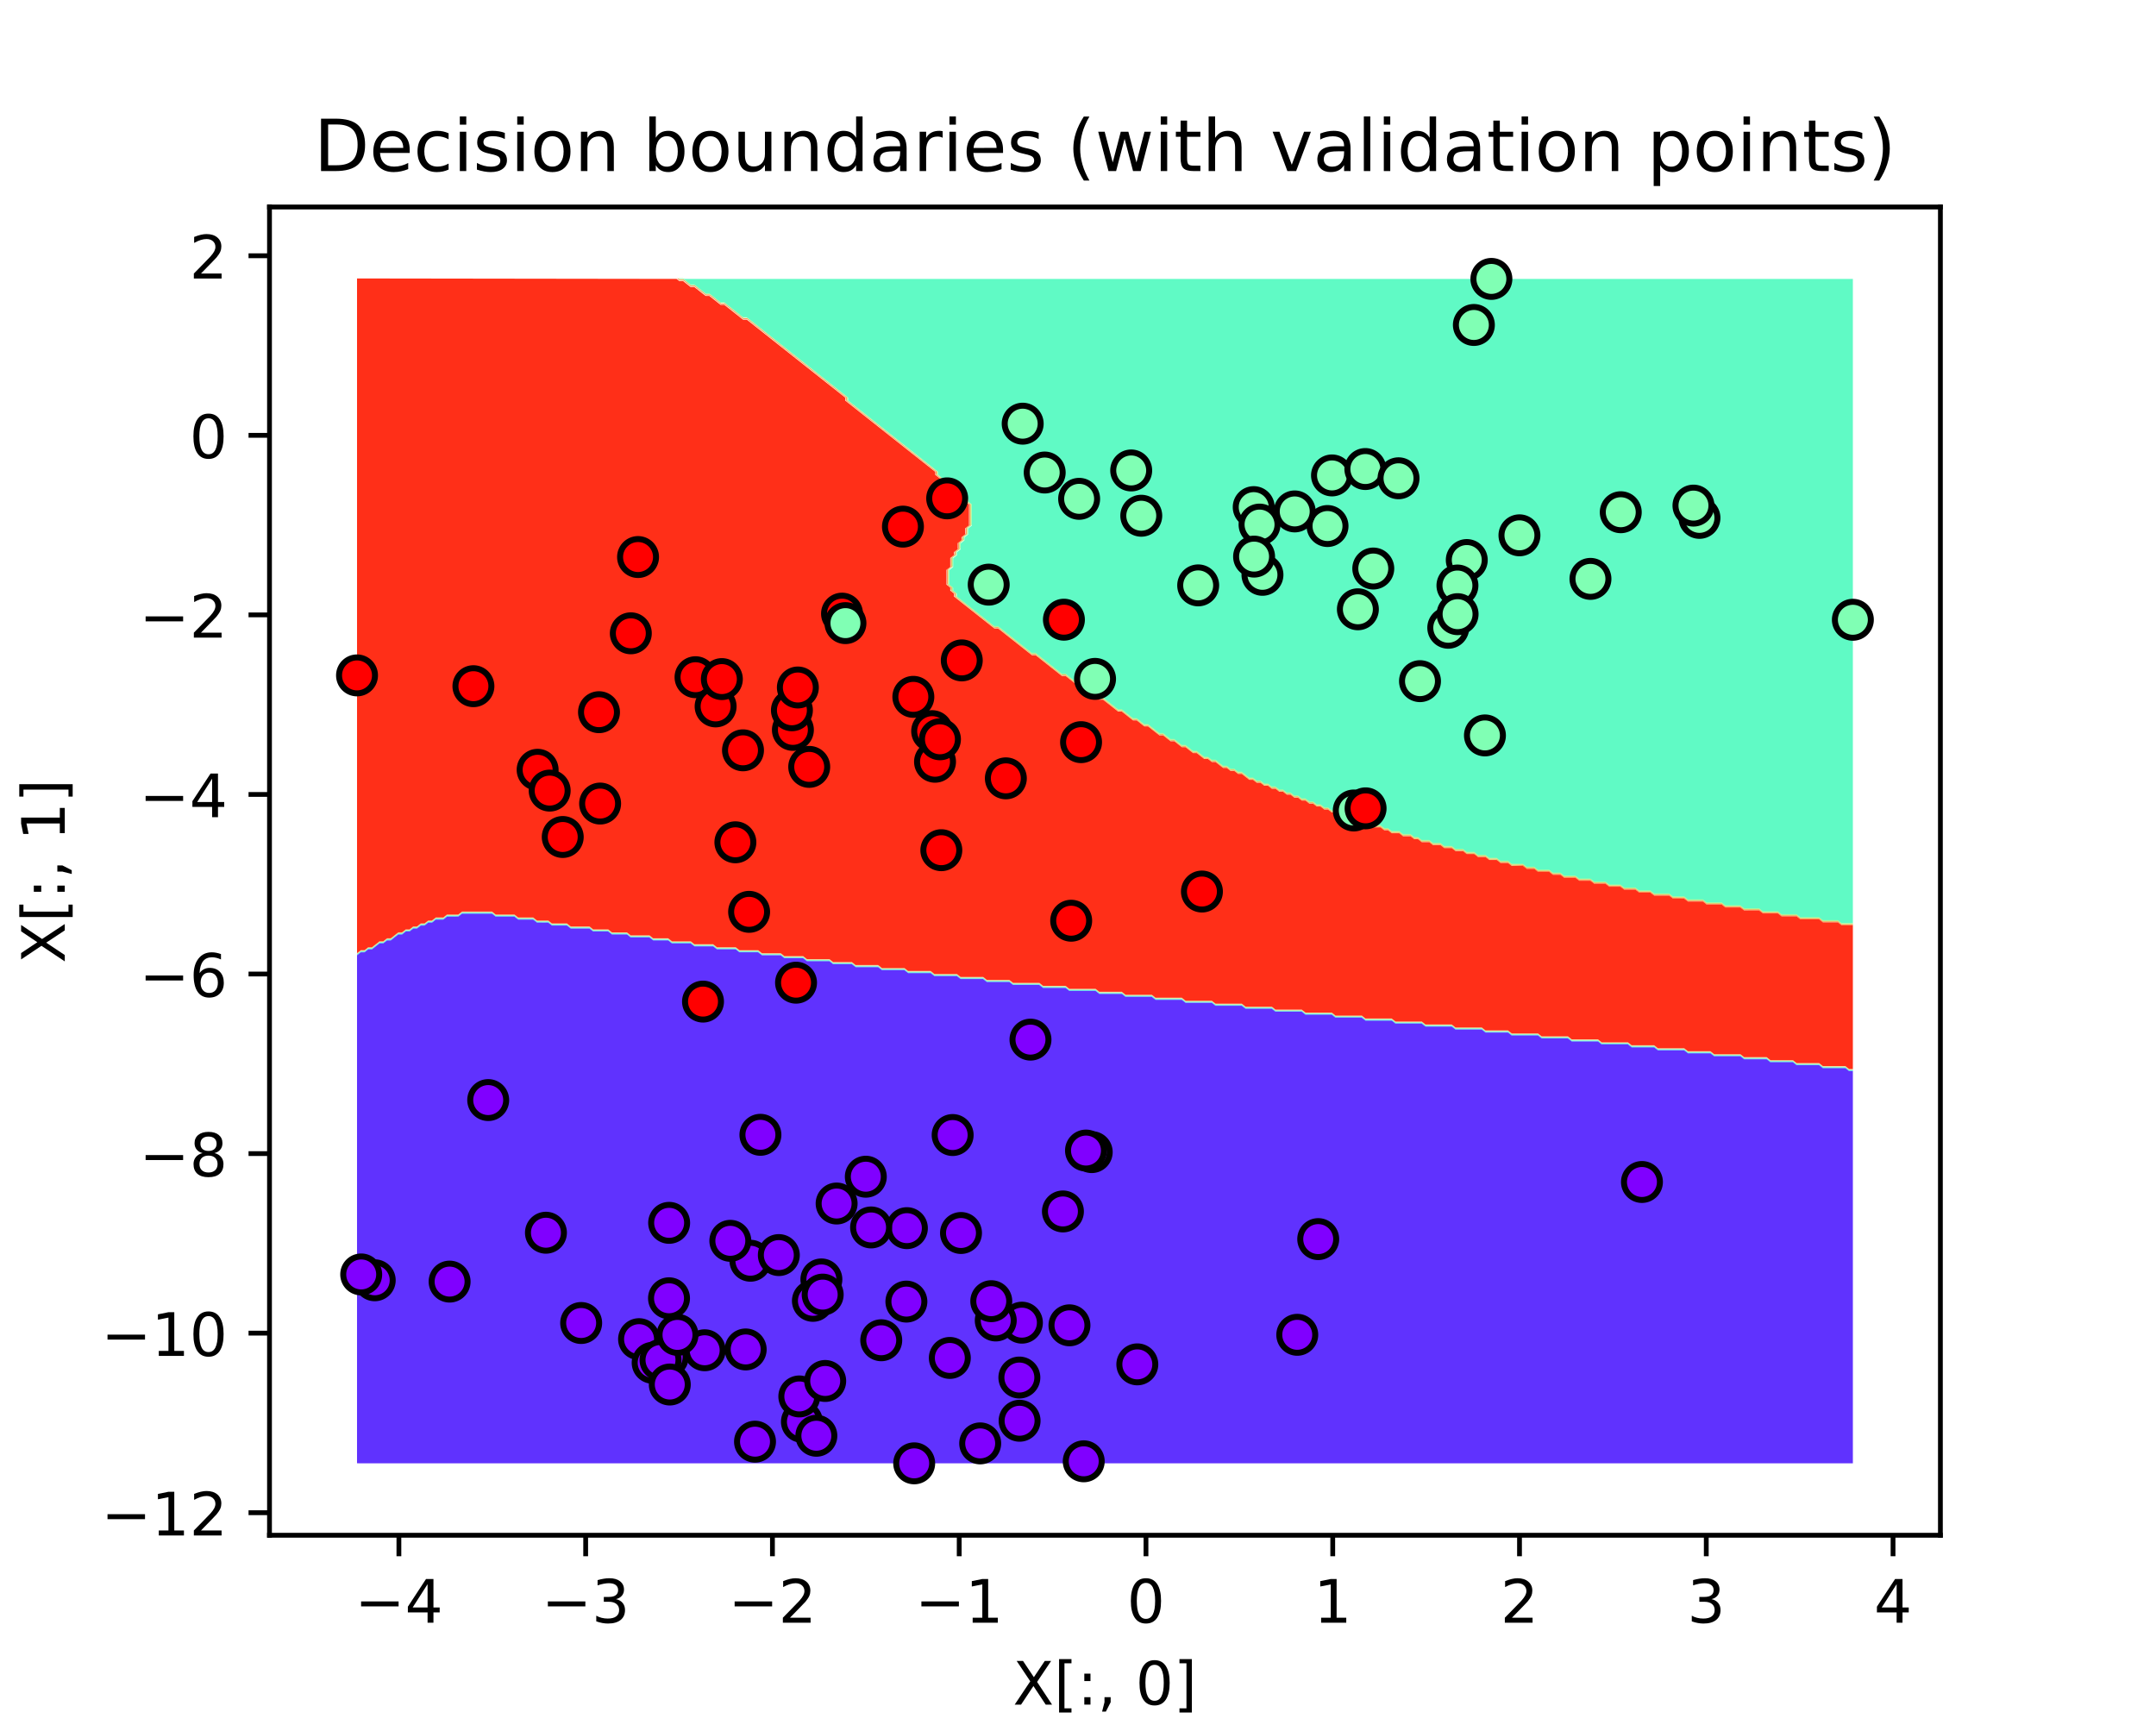 <svg xmlns="http://www.w3.org/2000/svg" xmlns:xlink="http://www.w3.org/1999/xlink" width="480" height="384" viewBox="0 0 360 288"><defs><style>*{stroke-linecap:butt;stroke-linejoin:round}</style></defs><g id="figure_1"><path id="patch_1" d="M0 288h360V0H0z" style="fill:#fff"/><g id="axes_1"><path id="patch_2" d="M45 256.32h279V34.56H45z" style="fill:#fff"/><path id="PathCollection_1" d="M60.242 244.314H309.385V178.832h-.626l-.548-.434-.078-.062h-3.756l-.548-.434-.078-.062h-3.756l-.548-.434-.078-.062h-3.756l-.548-.434-.078-.062h-3.756l-.548-.434-.078-.062h-4.382l-.548-.434-.078-.062h-3.756l-.548-.434-.078-.062h-4.382l-.548-.434-.078-.062h-3.756l-.548-.434-.078-.062h-4.382l-.548-.434-.078-.062h-4.382l-.548-.434-.078-.062h-4.382l-.548-.434-.078-.062h-4.382l-.548-.434-.078-.062h-3.756l-.548-.434-.078-.062h-4.382l-.548-.434-.078-.062h-4.382l-.548-.434-.078-.062h-4.382l-.548-.434-.078-.062h-4.382l-.548-.434-.078-.062h-4.382l-.548-.434-.078-.062h-4.382l-.548-.434-.078-.062h-4.382l-.548-.434-.078-.062h-4.382l-.548-.434-.078-.062h-4.382l-.548-.434-.078-.062h-4.382l-.548-.434-.078-.062h-4.382l-.548-.434-.078-.062h-4.382l-.548-.434-.078-.062h-3.756l-.548-.434-.078-.062h-4.382l-.548-.434-.078-.062h-3.756l-.548-.434-.078-.062h-4.382l-.548-.434-.078-.062h-3.756l-.548-.434-.078-.062h-3.756l-.548-.434-.078-.062h-3.756l-.548-.434-.078-.062h-3.756l-.548-.434-.078-.062h-3.756l-.548-.434-.078-.062h-3.756l-.548-.434-.078-.062h-3.13l-.548-.434-.078-.062h-3.756l-.548-.434-.078-.062h-3.13l-.548-.434-.078-.062h-3.13l-.548-.434-.078-.062h-3.13l-.548-.434-.078-.062h-3.13l-.548-.434-.078-.062h-3.13l-.548-.434-.078-.062h-3.13l-.548-.434-.078-.062h-2.504l-.548-.434-.078-.062h-3.13l-.548-.434-.078-.062h-2.504l-.548-.434-.078-.062h-2.504l-.548-.434-.078-.062h-3.13l-.548-.434-.078-.062h-2.504l-.548-.434-.078-.062H89.663l-.548-.434-.078-.062h-2.504l-.548-.434-.078-.062h-3.13l-.548-.434-.078-.062h-5.008l-.078.062-.548.434H74.639l-.078.062-.548.434h-1.252l-.078.062-.548.434h-.626l-.078.062-.548.434h-.626l-.078.062-.548.434h-.626l-.078.062-.548.434h-.626l-.078.062-.548.434h-.626l-.078.062-.548.434-.078.062-.548.434h-.626l-.078.062-.548.434h-.626l-.078.062-.548.434-.078.062-.548.434h-.626l-.078.062-.548.434h-.626l-.078.062-.548.434v84.811z" clip-path="url(#p13c4cb828f)" style="fill:#6032fe"/><path id="PathCollection_2" d="M308.759 178.832h.626v-.062h-.626l-.469-.372-.157-.124h-3.756l-.469-.372-.157-.124h-3.756l-.469-.372-.157-.124h-3.756l-.469-.372-.157-.124h-3.756l-.469-.372-.157-.124h-4.382l-.469-.372-.157-.124h-3.756l-.469-.372-.157-.124h-4.382l-.469-.372-.157-.124h-3.756l-.469-.372-.157-.124h-4.382l-.469-.372-.157-.124h-4.382l-.469-.372-.157-.124h-4.382l-.469-.372-.157-.124h-4.382l-.469-.372-.157-.124h-3.756l-.469-.372-.157-.124h-4.382l-.469-.372-.157-.124h-4.382l-.469-.372-.157-.124h-4.382l-.469-.372-.157-.124h-4.382l-.469-.372-.157-.124h-4.382l-.469-.372-.157-.124h-4.382l-.469-.372-.157-.124h-4.382l-.469-.372-.157-.124h-4.382l-.469-.372-.157-.124h-4.382l-.469-.372-.157-.124h-4.382l-.469-.372-.157-.124h-4.382l-.469-.372-.157-.124h-4.382l-.469-.372-.157-.124h-3.756l-.469-.372-.157-.124h-4.382l-.469-.372-.157-.124h-3.756l-.469-.372-.157-.124h-4.382l-.469-.372-.157-.124h-3.756l-.469-.372-.157-.124h-3.756l-.469-.372-.157-.124h-3.756l-.469-.372-.157-.124h-3.756l-.469-.372-.157-.124h-3.756l-.469-.372-.157-.124h-3.756l-.469-.372-.157-.124h-3.13l-.469-.372-.157-.124h-3.756l-.469-.372-.157-.124h-3.13l-.469-.372-.157-.124h-3.13l-.469-.372-.157-.124h-3.13l-.469-.372-.157-.124h-3.13l-.469-.372-.157-.124h-3.13l-.469-.372-.157-.124h-3.13l-.469-.372-.157-.124h-2.504l-.469-.372-.157-.124h-3.13l-.469-.372-.157-.124h-2.504l-.469-.372-.157-.124h-2.504l-.469-.372-.157-.124h-3.13l-.469-.372-.157-.124h-2.504l-.469-.372-.157-.124H89.663l-.469-.372-.157-.124h-2.504l-.469-.372-.157-.124h-3.13l-.469-.372-.157-.124h-5.008l-.156.124-.469.372H74.639l-.157.124-.469.372h-1.252l-.156.124-.469.372h-.626l-.157.124-.469.372h-.626l-.157.124-.469.372h-.626l-.157.124-.469.372h-.626l-.156.124-.469.372h-.626l-.157.124-.469.372-.157.124-.469.372h-.626l-.157.124-.469.372h-.626l-.157.124-.469.372-.156.124-.469.372h-.626l-.157.124-.469.372h-.626l-.157.124-.469.372v.062l.548-.434.078-.062h.626l.548-.434.078-.062h.626l.548-.434.078-.062.548-.434.078-.062h.626l.548-.434.078-.062h.626l.548-.434.078-.062.548-.434.078-.062h.626l.548-.434.078-.062h.626l.548-.434.078-.062h.626l.548-.434.078-.062h.626l.548-.434.078-.062h.626l.548-.434.078-.062h1.252l.548-.434.078-.062H76.517l.548-.434.078-.062h5.008l.078.062.548.434h3.13l.078.062.548.434h2.504l.078.062.548.434H91.541l.078.062.548.434h2.504l.078.062.548.434h3.13l.078.062.548.434h2.504l.078.062.548.434h2.504l.078.062.548.434h3.13l.078.062.548.434h2.504l.078.062.548.434h3.13l.078.062.548.434h3.13l.078.062.548.434h3.13l.078.062.548.434h3.13l.078.062.548.434h3.13l.078.062.548.434h3.13l.078.062.548.434h3.756l.078.062.548.434h3.13l.078.062.548.434h3.756l.078.062.548.434h3.756l.078.062.548.434h3.756l.078.062.548.434h3.756l.078.062.548.434h3.756l.078.062.548.434h3.756l.078.062.548.434h4.382l.078.062.548.434h3.756l.078.062.548.434h4.382l.078.062.548.434h3.756l.078.062.548.434h4.382l.078.062.548.434h4.382l.078.062.548.434h4.382l.078.062.548.434h4.382l.078.062.548.434h4.382l.078.062.548.434h4.382l.078.062.548.434h4.382l.078.062.548.434h4.382l.078.062.548.434h4.382l.078.062.548.434h4.382l.078.062.548.434h4.382l.078.062.548.434h4.382l.078.062.548.434h3.756l.078.062.548.434h4.382l.078.062.548.434h4.382l.078.062.548.434h4.382l.078.062.548.434h4.382l.078.062.548.434h3.756l.078.062.548.434h4.382l.078.062.548.434h3.756l.078.062.548.434h4.382l.078.062.548.434h3.756l.078.062.548.434h3.756l.078.062.548.434h3.756l.078.062.548.434h3.756l.078.062z" clip-path="url(#p13c4cb828f)" style="fill:#208ef4"/><path id="PathCollection_3" d="M308.759 178.77h.626v-.062h-.626l-.391-.31-.235-.186h-3.756l-.391-.31-.235-.186h-3.756l-.391-.31-.235-.186h-3.756l-.391-.31-.235-.186h-3.756l-.391-.31-.235-.186h-4.382l-.391-.31-.235-.186h-3.756l-.391-.31-.235-.186h-4.382l-.391-.31-.235-.186h-3.756l-.391-.31-.235-.186h-4.382l-.391-.31-.235-.186h-4.382l-.391-.31-.235-.186h-4.382l-.391-.31-.235-.186h-4.382l-.391-.31-.235-.186h-3.756l-.391-.31-.235-.186h-4.382l-.391-.31-.235-.186h-4.382l-.391-.31-.235-.186h-4.382l-.391-.31-.235-.186h-4.382l-.391-.31-.235-.186h-4.382l-.391-.31-.235-.186h-4.382l-.391-.31-.235-.186h-4.382l-.391-.31-.235-.186h-4.382l-.391-.31-.235-.186h-4.382l-.391-.31-.235-.186h-4.382l-.391-.31-.235-.186h-4.382l-.391-.31-.235-.186h-4.382l-.391-.31-.235-.186h-3.756l-.391-.31-.235-.186h-4.382l-.391-.31-.235-.186h-3.756l-.391-.31-.235-.186h-4.382l-.391-.31-.235-.186h-3.756l-.391-.31-.235-.186h-3.756l-.391-.31-.235-.186h-3.756l-.391-.31-.235-.186h-3.756l-.391-.31-.235-.186h-3.756l-.391-.31-.235-.186h-3.756l-.391-.31-.235-.186h-3.13l-.391-.31-.235-.186h-3.756l-.391-.31-.235-.186h-3.13l-.391-.31-.235-.186h-3.13l-.391-.31-.235-.186h-3.13l-.391-.31-.235-.186h-3.13l-.391-.31-.235-.186h-3.13l-.391-.31-.235-.186h-3.13l-.391-.31-.235-.186h-2.504l-.391-.31-.235-.186h-3.13l-.391-.31-.235-.186h-2.504l-.391-.31-.235-.186h-2.504l-.391-.31-.235-.186h-3.13l-.391-.31-.235-.186h-2.504l-.391-.31-.235-.186H89.663l-.391-.31-.235-.186h-2.504l-.391-.31-.235-.186h-3.13l-.391-.31-.235-.186h-5.008l-.235.186-.391.31H74.639l-.235.186-.391.31h-1.252l-.235.186-.391.31h-.626l-.235.186-.391.31h-.626l-.235.186-.391.31h-.626l-.235.186-.391.31h-.626l-.235.186-.391.31h-.626l-.235.186-.391.31-.235.186-.391.31h-.626l-.235.186-.391.31h-.626l-.235.186-.391.31-.235.186-.391.31h-.626l-.235.186-.391.31h-.626l-.235.186-.391.31v.062l.469-.372.157-.124h.626l.469-.372.157-.124h.626l.469-.372.156-.124.469-.372.157-.124h.626l.469-.372.157-.124h.626l.469-.372.157-.124.469-.372.157-.124h.626l.469-.372.156-.124h.626l.469-.372.157-.124h.626l.469-.372.157-.124h.626l.469-.372.157-.124h.626l.469-.372.156-.124h1.252l.469-.372.157-.124H76.517l.469-.372.157-.124h5.008l.157.124.469.372h3.13l.157.124.469.372h2.504l.156.124.469.372H91.541l.157.124.469.372h2.504l.156.124.469.372h3.13l.156.124.469.372h2.504l.157.124.469.372h2.504l.156.124.469.372h3.13l.156.124.469.372h2.504l.157.124.469.372h3.13l.157.124.469.372h3.13l.156.124.469.372h3.13l.156.124.469.372h3.13l.157.124.469.372h3.13l.157.124.469.372h3.13l.156.124.469.372h3.756l.156.124.469.372h3.13l.156.124.469.372h3.756l.157.124.469.372h3.756l.157.124.469.372h3.756l.157.124.469.372h3.756l.157.124.469.372h3.756l.156.124.469.372h3.756l.156.124.469.372h4.382l.156.124.469.372h3.756l.156.124.469.372h4.382l.156.124.469.372h3.756l.156.124.469.372h4.382l.156.124.469.372h4.382l.156.124.469.372h4.382l.156.124.469.372h4.382l.156.124.469.372h4.382l.156.124.469.372h4.382l.156.124.469.372h4.382l.156.124.469.372h4.382l.156.124.469.372h4.382l.156.124.469.372h4.382l.156.124.469.372h4.382l.156.124.469.372h4.382l.156.124.469.372h3.756l.156.124.469.372h4.382l.156.124.469.372h4.382l.156.124.469.372h4.382l.156.124.469.372h4.382l.156.124.469.372h3.756l.157.124.469.372h4.382l.157.124.469.372h3.756l.157.124.469.372h4.382l.157.124.469.372h3.756l.157.124.469.372h3.756l.157.124.469.372h3.756l.157.124.469.372h3.756l.156.124z" clip-path="url(#p13c4cb828f)" style="fill:#20d5e1"/><g id="PathCollection_4"><path d="M308.759 178.708h.626v-.062h-.626l-.313-.248-.313-.248h-3.756l-.313-.248-.313-.248h-3.756l-.313-.248-.313-.248H295.613l-.313-.248-.313-.248H291.231l-.313-.248-.313-.248h-4.382l-.313-.248-.313-.248H281.841l-.313-.248-.313-.248h-4.382l-.313-.248-.313-.248h-3.756l-.313-.248-.313-.248h-4.382l-.313-.248-.313-.248h-4.382l-.313-.248-.313-.248h-4.382l-.313-.248-.313-.248h-4.382l-.313-.248-.313-.248h-3.756l-.313-.248-.313-.248h-4.382l-.313-.248-.313-.248h-4.382l-.313-.248-.313-.248h-4.382l-.313-.248-.313-.248h-4.382l-.313-.248-.313-.248h-4.382l-.313-.248-.313-.248h-4.382l-.313-.248-.313-.248h-4.382l-.313-.248-.313-.248h-4.382l-.313-.248-.313-.248h-4.382l-.313-.248-.313-.248h-4.382l-.313-.248-.313-.248h-4.382l-.313-.248-.313-.248h-4.382l-.313-.248-.313-.248h-3.756l-.313-.248-.313-.248h-4.382l-.313-.248-.313-.248h-3.756l-.313-.248-.313-.248h-4.382l-.313-.248-.313-.248h-3.756l-.313-.248-.313-.248h-3.756l-.313-.248-.313-.248h-3.756l-.313-.248-.313-.248H151.636l-.313-.248-.313-.248H147.254l-.313-.248-.313-.248H142.872l-.313-.248-.313-.248h-3.13l-.313-.248-.313-.248h-3.756l-.313-.248-.313-.248h-3.13l-.313-.248-.313-.248H127.222l-.313-.248-.313-.248H123.466l-.313-.248-.313-.248h-3.13l-.313-.248-.313-.248h-3.13l-.313-.248-.313-.248H112.198l-.313-.248-.313-.248h-2.504l-.313-.248-.313-.248h-3.13l-.313-.248-.313-.248h-2.504l-.313-.248-.313-.248h-2.504l-.313-.248-.313-.248h-3.13l-.313-.248-.313-.248h-2.504l-.313-.248-.313-.248H89.663l-.313-.248-.313-.248h-2.504l-.313-.248-.313-.248H82.777l-.313-.248-.313-.248h-5.008l-.313.248-.313.248h-1.878l-.313.248-.313.248h-1.252l-.313.248-.313.248h-.626l-.313.248-.313.248h-.626l-.313.248-.313.248h-.626l-.313.248-.313.248h-.626l-.313.248-.313.248h-.626l-.313.248-.313.248-.313.248-.313.248h-.626l-.313.248-.313.248h-.626l-.313.248-.313.248-.313.248-.313.248h-.626l-.313.248-.313.248h-.626l-.313.248-.313.248v.062l.391-.31.235-.186h.626l.391-.31.235-.186h.626l.391-.31.235-.186.391-.31.235-.186h.626l.391-.31.235-.186h.626l.391-.31.235-.186.391-.31.235-.186h.626l.391-.31.235-.186h.626l.391-.31.235-.186h.626l.391-.31.235-.186h.626l.391-.31.235-.186h.626l.391-.31.235-.186h1.252l.391-.31.235-.186H76.517l.391-.31.235-.186h5.008l.235.186.391.31h3.13l.235.186.391.31h2.504l.235.186.391.31H91.541l.235.186.391.31h2.504l.235.186.391.31h3.13l.235.186.391.31h2.504l.235.186.391.31h2.504l.235.186.391.31h3.13l.235.186.391.31h2.504l.235.186.391.31h3.13l.235.186.391.31h3.13l.235.186.391.31h3.13l.235.186.391.31h3.13l.235.186.391.31h3.13l.235.186.391.31h3.13l.235.186.391.31h3.756l.235.186.391.31h3.13l.235.186.391.31h3.756l.235.186.391.31h3.756l.235.186.391.31h3.756l.235.186.391.31h3.756l.235.186.391.31h3.756l.235.186.391.31h3.756l.235.186.391.31h4.382l.235.186.391.31h3.756l.235.186.391.31h4.382l.235.186.391.31h3.756l.235.186.391.31h4.382l.235.186.391.31h4.382l.235.186.391.31h4.382l.235.186.391.31h4.382l.235.186.391.31h4.382l.235.186.391.31h4.382l.235.186.391.31h4.382l.235.186.391.31h4.382l.235.186.391.31h4.382l.235.186.391.31h4.382l.235.186.391.31h4.382l.235.186.391.31h4.382l.235.186.391.31h3.756l.235.186.391.31h4.382l.235.186.391.31h4.382l.235.186.391.31h4.382l.235.186.391.31h4.382l.235.186.391.31h3.756l.235.186.391.31h4.382l.235.186.391.31h3.756l.235.186.391.31h4.382l.235.186.391.31h3.756l.235.186.391.31h3.756l.235.186.391.31h3.756l.235.186.391.31h3.756l.235.186zM307.507 154.113H309.385V46.566H113.45h.626l.626.496.626.496h.626l.626.496.626.496.626.496h.626l.626.496.626.496.626.496h.626l.626.496.626.496.626.496.626.496.626.496h.626l.626.496.626.496.626.496.626.496.626.496.626.496.626.496.626.496.626.496.626.496.626.496.626.496.626.496.626.496.626.496.626.496.626.496.626.496.626.496.626.496.626.496.626.496.626.496.626.496.626.496.626.496.626.496v.496l.626.496.626.496.626.496.626.496.626.496.626.496.626.496.626.496.626.496.626.496.626.496.626.496.626.496.626.496.626.496.626.496.626.496.626.496.626.496.626.496.626.496.626.496.626.496.626.496v.496l.626.496.626.496.626.496.626.496.626.496.626.496.626.496.626.496v.496l.626.496v3.469l-.626.496v.991l-.626.496v.496l-.626.496v.991l-.626.496v.496l-.626.496v1.487l-.626.496v2.478l.626.496v.496l.626.496v.496l.626.496.626.496.626.496.626.496.626.496.626.496.626.496.626.496.626.496.626.496h.626l.626.496.626.496.626.496.626.496.626.496.626.496.626.496.626.496.626.496h.626l.626.496.626.496.626.496.626.496.626.496.626.496.626.496h.626l.626.496.626.496.626.496.626.496h.626l.626.496.626.496.626.496.626.496h.626l.626.496.626.496.626.496.626.496h.626l.626.496.626.496.626.496h.626l.626.496.626.496h.626l.626.496.626.496.626.496h.626l.626.496.626.496h.626l.626.496.626.496h.626l.626.496.626.496h.626l.626.496.626.496h.626l.626.496h.626l.626.496.626.496h.626l.626.496h.626l.626.496h.626l.626.496.626.496h.626l.626.496h.626l.626.496h.626l.626.496h.626l.626.496h.626l.626.496h.626l.626.496h.626l.626.496h.626l.626.496h.626l.626.496h.626l.626.496h.626l.626.496h.626l.626.496h.626l.626.496h1.252l.626.496h.626l.626.496h.626l.626.496h1.252l.626.496h.626l.626.496h1.252l.626.496h1.252l.626.496h.626l.626.496h1.252l.626.496h1.252l.626.496h1.252l.626.496h1.252l.626.496h1.252l.626.496h1.252l.626.496h1.252l.626.496h1.252l.626.496h1.878l.626.496h1.252l.626.496H258.68l.626.496h1.252l.626.496H263.062l.626.496h1.878l.626.496H268.069l.626.496h1.878l.626.496H273.077l.626.496h1.878l.626.496H278.711l.626.496H281.215l.626.496h2.504l.626.496h2.504l.626.496h2.504l.626.496H293.735l.626.496h2.504l.626.496h2.504l.626.496h3.13l.626.496h2.504l.626.496z" clip-path="url(#p13c4cb828f)" style="fill:#60fac5"/></g><g id="PathCollection_5"><path d="M308.759 178.646h.626v-.062h-.626l-.235-.186-.391-.31h-3.756l-.235-.186-.391-.31h-3.756l-.235-.186-.391-.31h-3.756l-.235-.186-.391-.31h-3.756l-.235-.186-.391-.31h-4.382l-.235-.186-.391-.31h-3.756l-.235-.186-.391-.31h-4.382l-.235-.186-.391-.31h-3.756l-.235-.186-.391-.31h-4.382l-.235-.186-.391-.31h-4.382l-.235-.186-.391-.31h-4.382l-.235-.186-.391-.31h-4.382l-.235-.186-.391-.31h-3.756l-.235-.186-.391-.31h-4.382l-.235-.186-.391-.31h-4.382l-.235-.186-.391-.31h-4.382l-.235-.186-.391-.31h-4.382l-.235-.186-.391-.31h-4.382l-.235-.186-.391-.31h-4.382l-.235-.186-.391-.31h-4.382l-.235-.186-.391-.31h-4.382l-.235-.186-.391-.31h-4.382l-.235-.186-.391-.31h-4.382l-.235-.186-.391-.31h-4.382l-.235-.186-.391-.31h-4.382l-.235-.186-.391-.31h-3.756l-.235-.186-.391-.31h-4.382l-.235-.186-.391-.31h-3.756l-.235-.186-.391-.31h-4.382l-.235-.186-.391-.31h-3.756l-.235-.186-.391-.31h-3.756l-.235-.186-.391-.31h-3.756l-.235-.186-.391-.31h-3.756l-.235-.186-.391-.31h-3.756l-.235-.186-.391-.31h-3.756l-.235-.186-.391-.31h-3.13l-.235-.186-.391-.31h-3.756l-.235-.186-.391-.31h-3.13l-.235-.186-.391-.31h-3.13l-.235-.186-.391-.31h-3.13l-.235-.186-.391-.31h-3.13l-.235-.186-.391-.31h-3.13l-.235-.186-.391-.31h-3.13l-.235-.186-.391-.31h-2.504l-.235-.186-.391-.31h-3.13l-.235-.186-.391-.31h-2.504l-.235-.186-.391-.31h-2.504l-.235-.186-.391-.31h-3.13l-.235-.186-.391-.31h-2.504l-.235-.186-.391-.31H89.663l-.235-.186-.391-.31h-2.504l-.235-.186-.391-.31h-3.13l-.235-.186-.391-.31h-5.008l-.391.31-.235.186H74.639l-.391.31-.235.186h-1.252l-.391.31-.235.186h-.626l-.391.31-.235.186h-.626l-.391.31-.235.186h-.626l-.391.31-.235.186h-.626l-.391.31-.235.186h-.626l-.391.31-.235.186-.391.31-.235.186h-.626l-.391.31-.235.186h-.626l-.391.31-.235.186-.391.31-.235.186h-.626l-.391.31-.235.186h-.626l-.391.31-.235.186v.062l.313-.248.313-.248h.626l.313-.248.313-.248h.626l.313-.248.313-.248.313-.248.313-.248h.626l.313-.248.313-.248h.626l.313-.248.313-.248.313-.248.313-.248h.626l.313-.248.313-.248h.626l.313-.248.313-.248h.626l.313-.248.313-.248h.626l.313-.248.313-.248h.626l.313-.248.313-.248h1.252l.313-.248.313-.248h1.878l.313-.248.313-.248h5.008l.313.248.313.248h3.13l.313.248.313.248h2.504l.313.248.313.248h1.878l.313.248.313.248h2.504l.313.248.313.248h3.13l.313.248.313.248h2.504l.313.248.313.248h2.504l.313.248.313.248h3.13l.313.248.313.248h2.504l.313.248.313.248h3.13l.313.248.313.248h3.13l.313.248.313.248h3.13l.313.248.313.248H126.596l.313.248.313.248h3.13l.313.248.313.248h3.13l.313.248.313.248h3.756l.313.248.313.248H142.246l.313.248.313.248H146.628l.313.248.313.248h3.756l.313.248.313.248h3.756l.313.248.313.248h3.756l.313.248.313.248h3.756l.313.248.313.248h3.756l.313.248.313.248h4.382l.313.248.313.248H177.927l.313.248.313.248h4.382l.313.248.313.248H187.317l.313.248.313.248h4.382l.313.248.313.248h4.382l.313.248.313.248h4.382l.313.248.313.248h4.382l.313.248.313.248h4.382l.313.248.313.248h4.382l.313.248.313.248h4.382l.313.248.313.248h4.382l.313.248.313.248h4.382l.313.248.313.248h4.382l.313.248.313.248h4.382l.313.248.313.248h4.382l.313.248.313.248H251.794l.313.248.313.248h4.382l.313.248.313.248h4.382l.313.248.313.248h4.382l.313.248.313.248h4.382l.313.248.313.248H276.207l.313.248.313.248h4.382l.313.248.313.248H285.597l.313.248.313.248h4.382l.313.248.313.248h3.756l.313.248.313.248h3.756l.313.248.313.248h3.756l.313.248.313.248h3.756l.313.248zM307.507 154.237H309.385v-.124H307.507l-.626-.496h-2.504l-.626-.496h-3.13l-.626-.496h-2.504l-.626-.496h-2.504l-.626-.496h-2.504l-.626-.496h-2.504l-.626-.496h-2.504l-.626-.496h-2.504l-.626-.496H279.337l-.626-.496h-2.504l-.626-.496h-1.878l-.626-.496H271.199l-.626-.496h-1.878l-.626-.496H266.191l-.626-.496h-1.878l-.626-.496H261.183l-.626-.496h-1.252l-.626-.496H256.801l-.626-.496h-1.252l-.626-.496H252.42l-.626-.496h-1.252l-.626-.496h-1.252l-.626-.496h-1.252l-.626-.496h-1.252l-.626-.496h-1.252l-.626-.496h-1.252l-.626-.496h-1.252l-.626-.496h-1.252l-.626-.496h-.626l-.626-.496h-1.252l-.626-.496h-1.252l-.626-.496h-.626l-.626-.496h-1.252l-.626-.496h-.626l-.626-.496h-.626l-.626-.496h-1.252l-.626-.496h-.626l-.626-.496h-.626l-.626-.496h-.626l-.626-.496h-.626l-.626-.496h-.626l-.626-.496h-.626l-.626-.496h-.626l-.626-.496h-.626l-.626-.496h-.626l-.626-.496h-.626l-.626-.496h-.626l-.626-.496h-.626l-.626-.496h-.626l-.626-.496-.626-.496h-.626l-.626-.496h-.626l-.626-.496h-.626l-.626-.496-.626-.496h-.626l-.626-.496h-.626l-.626-.496-.626-.496h-.626l-.626-.496-.626-.496h-.626l-.626-.496-.626-.496h-.626l-.626-.496-.626-.496h-.626l-.626-.496-.626-.496-.626-.496h-.626l-.626-.496-.626-.496h-.626l-.626-.496-.626-.496-.626-.496h-.626l-.626-.496-.626-.496-.626-.496-.626-.496h-.626l-.626-.496-.626-.496-.626-.496-.626-.496h-.626l-.626-.496-.626-.496-.626-.496-.626-.496h-.626l-.626-.496-.626-.496-.626-.496-.626-.496-.626-.496-.626-.496-.626-.496h-.626l-.626-.496-.626-.496-.626-.496-.626-.496-.626-.496-.626-.496-.626-.496-.626-.496-.626-.496h-.626l-.626-.496-.626-.496-.626-.496-.626-.496-.626-.496-.626-.496-.626-.496-.626-.496-.626-.496-.626-.496v-.496l-.626-.496v-.496l-.626-.496v-2.478l.626-.496v-1.487l.626-.496v-.496l.626-.496v-.991l.626-.496v-.496l.626-.496v-.991l.626-.496v-3.469l-.626-.496v-.496l-.626-.496-.626-.496-.626-.496-.626-.496-.626-.496-.626-.496-.626-.496-.626-.496v-.496l-.626-.496-.626-.496-.626-.496-.626-.496-.626-.496-.626-.496-.626-.496-.626-.496-.626-.496-.626-.496-.626-.496-.626-.496-.626-.496-.626-.496-.626-.496-.626-.496-.626-.496-.626-.496-.626-.496-.626-.496-.626-.496-.626-.496-.626-.496-.626-.496v-.496l-.626-.496-.626-.496-.626-.496-.626-.496-.626-.496-.626-.496-.626-.496-.626-.496-.626-.496-.626-.496-.626-.496-.626-.496-.626-.496-.626-.496-.626-.496-.626-.496-.626-.496-.626-.496-.626-.496-.626-.496-.626-.496-.626-.496-.626-.496-.626-.496-.626-.496-.626-.496-.626-.496h-.626l-.626-.496-.626-.496-.626-.496-.626-.496-.626-.496h-.626l-.626-.496-.626-.496-.626-.496h-.626l-.626-.496-.626-.496-.626-.496h-.626l-.626-.496-.626-.496h-.782l.157.124h.626l.469.372.157.124.469.372.157.124h.626l.469.372.157.124.469.372.157.124.469.372.157.124h.626l.469.372.157.124.469.372.157.124.469.372.157.124h.626l.469.372.157.124.469.372.157.124.469.372.157.124.469.372.157.124.469.372.157.124h.626l.469.372.157.124.469.372.157.124.469.372.157.124.469.372.157.124.469.372.157.124.469.372.157.124.469.372.157.124.469.372.157.124.469.372.157.124.469.372.157.124.469.372.157.124.469.372.157.124.469.372.157.124.469.372.157.124.469.372.157.124.469.372.157.124.469.372.157.124.469.372.157.124.469.372.157.124.469.372.157.124.469.372.157.124.469.372.157.124.469.372.157.124.469.372.157.124.469.372.157.124.469.372.157.124.469.372v.496l.157.124.469.372.156.124.469.372.157.124.469.372.157.124.469.372.157.124.469.372.157.124.469.372.157.124.469.372.157.124.469.372.157.124.469.372.157.124.469.372.157.124.469.372.157.124.469.372.157.124.469.372.157.124.469.372.157.124.469.372.157.124.469.372.157.124.469.372.156.124.469.372.157.124.469.372.157.124.469.372.157.124.469.372.157.124.469.372.157.124.469.372.157.124.469.372v.496l.157.124.469.372.156.124.469.372.157.124.469.372.157.124.469.372.157.124.469.372.157.124.469.372.157.124.469.372.157.124.469.372v.496l.157.124.469.372v3.469l-.469.372-.157.124v.991l-.469.372-.157.124v.496l-.469.372-.157.124v.991l-.469.372-.157.124v.496l-.469.372-.157.124V94.64l-.469.372-.157.124V97.614l.157.124.469.372v.496l.157.124.469.372v.496l.157.124.469.372.157.124.469.372.157.124.469.372.157.124.469.372.157.124.469.372.157.124.469.372.157.124.469.372.157.124.469.372.157.124.469.372.157.124.469.372.157.124h.626l.469.372.157.124.469.372.157.124.469.372.157.124.469.372.157.124.469.372.157.124.469.372.157.124.469.372.157.124.469.372.157.124.469.372.157.124h.626l.469.372.157.124.469.372.157.124.469.372.157.124.469.372.157.124.469.372.157.124.469.372.157.124.469.372.157.124h.626l.469.372.157.124.469.372.157.124.469.372.157.124.469.372.157.124h.626l.469.372.157.124.469.372.157.124.469.372.157.124.469.372.157.124h.626l.469.372.157.124.469.372.157.124.469.372.157.124.469.372.157.124h.626l.469.372.157.124.469.372.157.124.469.372.157.124h.626l.469.372.157.124.469.372.157.124h.626l.469.372.157.124.469.372.157.124.469.372.157.124h.626l.469.372.157.124.469.372.157.124h.626l.469.372.157.124.469.372.157.124h.626l.469.372.157.124.469.372.157.124h.626l.469.372.157.124.469.372.157.124h.626l.469.372.157.124h.626l.469.372.157.124.469.372.157.124h.626l.469.372.157.124h.626l.469.372.157.124h.626l.469.372.157.124.469.372.157.124h.626l.469.372.157.124h.626l.469.372.157.124h.626l.469.372.157.124h.626l.469.372.157.124h.626l.469.372.157.124h.626l.469.372.157.124h.626l.469.372.157.124h.626l.469.372.157.124h.626l.469.372.157.124h.626l.469.372.157.124h.626l.469.372.157.124h.626l.469.372.157.124h.626l.469.372.157.124h1.252l.469.372.157.124h.626l.469.372.157.124h.626l.469.372.157.124h1.252l.469.372.157.124h.626l.469.372.157.124h1.252l.469.372.157.124h1.252l.469.372.157.124h.626l.469.372.157.124h1.252l.469.372.157.124h1.252l.469.372.157.124h1.252l.469.372.157.124h1.252l.469.372.157.124h1.252l.469.372.156.124h1.252l.469.372.157.124h1.252l.469.372.157.124h1.252l.469.372.157.124H254.298l.469.372.157.124h1.252l.469.372.157.124H258.68l.469.372.157.124h1.252l.469.372.157.124H263.062l.469.372.157.124H265.565l.469.372.157.124H268.069l.469.372.157.124H270.573l.469.372.157.124H273.077l.469.372.157.124H275.581l.469.372.157.124H278.711l.469.372.157.124H281.215l.469.372.157.124h2.504l.469.372.157.124h2.504l.469.372.157.124h2.504l.469.372.157.124H293.735l.469.372.157.124h2.504l.469.372.157.124h2.504l.469.372.157.124h3.13l.469.372.157.124h2.504l.469.372z" clip-path="url(#p13c4cb828f)" style="fill:#a0faa1"/></g><g id="PathCollection_6"><path d="M308.759 178.584h.626v-.062h-.626l-.157-.124-.469-.372h-3.756l-.156-.124-.469-.372h-3.756l-.156-.124-.469-.372h-3.756l-.156-.124-.469-.372h-3.756l-.156-.124-.469-.372h-4.382l-.156-.124-.469-.372h-3.756l-.157-.124-.469-.372h-4.382l-.157-.124-.469-.372h-3.756l-.157-.124-.469-.372h-4.382l-.157-.124-.469-.372h-4.382l-.157-.124-.469-.372h-4.382l-.157-.124-.469-.372h-4.382l-.157-.124-.469-.372h-3.756l-.157-.124-.469-.372h-4.382l-.157-.124-.469-.372h-4.382l-.157-.124-.469-.372h-4.382l-.157-.124-.469-.372h-4.382l-.157-.124-.469-.372h-4.382l-.157-.124-.469-.372h-4.382l-.157-.124-.469-.372h-4.382l-.157-.124-.469-.372h-4.382l-.157-.124-.469-.372h-4.382l-.157-.124-.469-.372h-4.382l-.157-.124-.469-.372h-4.382l-.157-.124-.469-.372h-4.382l-.157-.124-.469-.372h-3.756l-.157-.124-.469-.372h-4.382l-.157-.124-.469-.372h-3.756l-.157-.124-.469-.372h-4.382l-.157-.124-.469-.372h-3.756l-.157-.124-.469-.372h-3.756l-.156-.124-.469-.372h-3.756l-.156-.124-.469-.372h-3.756l-.156-.124-.469-.372h-3.756l-.156-.124-.469-.372h-3.756l-.157-.124-.469-.372h-3.13l-.157-.124-.469-.372h-3.756l-.157-.124-.469-.372h-3.13l-.156-.124-.469-.372h-3.13l-.156-.124-.469-.372h-3.13l-.157-.124-.469-.372h-3.13l-.157-.124-.469-.372h-3.13l-.156-.124-.469-.372h-3.13l-.156-.124-.469-.372h-2.504l-.157-.124-.469-.372h-3.13l-.156-.124-.469-.372h-2.504l-.156-.124-.469-.372h-2.504l-.157-.124-.469-.372h-3.13l-.156-.124-.469-.372h-2.504l-.156-.124-.469-.372H89.663l-.157-.124-.469-.372h-2.504l-.156-.124-.469-.372h-3.13l-.157-.124-.469-.372h-5.008l-.469.372-.157.124H74.639l-.469.372-.157.124h-1.252l-.469.372-.157.124h-.626l-.469.372-.157.124h-.626l-.469.372-.157.124h-.626l-.469.372-.157.124h-.626l-.469.372-.157.124h-.626l-.469.372-.157.124-.469.372-.157.124h-.626l-.469.372-.157.124h-.626l-.469.372-.156.124-.469.372-.157.124h-.626l-.469.372-.157.124h-.626l-.469.372-.157.124v.062l.235-.186.391-.31h.626l.235-.186.391-.31h.626l.235-.186.391-.31.235-.186.391-.31h.626l.235-.186.391-.31h.626l.235-.186.391-.31.235-.186.391-.31h.626l.235-.186.391-.31h.626l.235-.186.391-.31h.626l.235-.186.391-.31h.626l.235-.186.391-.31h.626l.235-.186.391-.31h1.252l.235-.186.391-.31H76.517l.235-.186.391-.31h5.008l.391.31.235.186h3.13l.391.31.235.186h2.504l.391.31.235.186H91.541l.391.31.235.186h2.504l.391.31.235.186h3.13l.391.31.235.186h2.504l.391.31.235.186h2.504l.391.31.235.186h3.13l.391.31.235.186h2.504l.391.31.235.186h3.13l.391.31.235.186h3.13l.391.31.235.186h3.13l.391.31.235.186h3.13l.391.31.235.186h3.13l.391.31.235.186h3.13l.391.31.235.186h3.756l.391.31.235.186h3.13l.391.31.235.186h3.756l.391.31.235.186h3.756l.391.31.235.186h3.756l.391.31.235.186h3.756l.391.31.235.186h3.756l.391.31.235.186h3.756l.391.31.235.186h4.382l.391.31.235.186h3.756l.391.31.235.186h4.382l.391.31.235.186h3.756l.391.31.235.186h4.382l.391.31.235.186h4.382l.391.31.235.186h4.382l.391.31.235.186h4.382l.391.31.235.186h4.382l.391.31.235.186h4.382l.391.31.235.186h4.382l.391.31.235.186h4.382l.391.31.235.186h4.382l.391.31.235.186h4.382l.391.31.235.186h4.382l.391.31.235.186h4.382l.391.31.235.186h3.756l.391.31.235.186h4.382l.391.31.235.186h4.382l.391.31.235.186h4.382l.391.31.235.186h4.382l.391.31.235.186h3.756l.391.31.235.186h4.382l.391.31.235.186h3.756l.391.31.235.186h4.382l.391.31.235.186h3.756l.391.31.235.186h3.756l.391.31.235.186h3.756l.391.31.235.186h3.756l.391.31zM307.507 154.361H309.385v-.124H307.507l-.157-.124-.469-.372h-2.504l-.156-.124-.469-.372h-3.13l-.156-.124-.469-.372h-2.504l-.157-.124-.469-.372h-2.504l-.156-.124-.469-.372h-2.504l-.156-.124-.469-.372h-2.504l-.157-.124-.469-.372h-2.504l-.156-.124-.469-.372h-2.504l-.157-.124-.469-.372H279.337l-.157-.124-.469-.372h-2.504l-.156-.124-.469-.372H273.703l-.157-.124-.469-.372H271.199l-.156-.124-.469-.372H268.695l-.157-.124-.469-.372H266.191l-.156-.124-.469-.372H263.687l-.157-.124-.469-.372H261.183l-.156-.124-.469-.372h-1.252l-.157-.124-.469-.372H256.801l-.157-.124-.469-.372h-1.252l-.157-.124-.469-.372H252.42l-.157-.124-.469-.372h-1.252l-.156-.124-.469-.372h-1.252l-.157-.124-.469-.372h-1.252l-.156-.124-.469-.372h-1.252l-.157-.124-.469-.372h-1.252l-.157-.124-.469-.372h-1.252l-.156-.124-.469-.372h-1.252l-.157-.124-.469-.372h-1.252l-.157-.124-.469-.372h-.626l-.156-.124-.469-.372h-1.252l-.157-.124-.469-.372h-1.252l-.157-.124-.469-.372h-.626l-.156-.124-.469-.372h-1.252l-.157-.124-.469-.372h-.626l-.157-.124-.469-.372h-.626l-.156-.124-.469-.372h-1.252l-.157-.124-.469-.372h-.626l-.157-.124-.469-.372h-.626l-.157-.124-.469-.372h-.626l-.157-.124-.469-.372h-.626l-.157-.124-.469-.372h-.626l-.157-.124-.469-.372h-.626l-.157-.124-.469-.372h-.626l-.157-.124-.469-.372h-.626l-.157-.124-.469-.372h-.626l-.157-.124-.469-.372h-.626l-.157-.124-.469-.372h-.626l-.157-.124-.469-.372h-.626l-.157-.124-.469-.372h-.626l-.157-.124-.469-.372-.157-.124-.469-.372h-.626l-.156-.124-.469-.372h-.626l-.157-.124-.469-.372h-.626l-.157-.124-.469-.372-.157-.124-.469-.372h-.626l-.157-.124-.469-.372h-.626l-.157-.124-.469-.372-.157-.124-.469-.372h-.626l-.157-.124-.469-.372-.157-.124-.469-.372h-.626l-.157-.124-.469-.372-.157-.124-.469-.372h-.626l-.157-.124-.469-.372-.157-.124-.469-.372h-.626l-.157-.124-.469-.372-.157-.124-.469-.372-.157-.124-.469-.372h-.626l-.157-.124-.469-.372-.157-.124-.469-.372h-.626l-.157-.124-.469-.372-.157-.124-.469-.372-.157-.124-.469-.372h-.626l-.156-.124-.469-.372-.157-.124-.469-.372-.157-.124-.469-.372-.157-.124-.469-.372h-.626l-.157-.124-.469-.372-.157-.124-.469-.372-.157-.124-.469-.372-.157-.124-.469-.372h-.626l-.157-.124-.469-.372-.157-.124-.469-.372-.157-.124-.469-.372-.157-.124-.469-.372h-.626l-.157-.124-.469-.372-.157-.124-.469-.372-.157-.124-.469-.372-.157-.124-.469-.372-.157-.124-.469-.372-.157-.124-.469-.372-.157-.124-.469-.372h-.626l-.157-.124-.469-.372-.157-.124-.469-.372-.157-.124-.469-.372-.157-.124-.469-.372-.157-.124-.469-.372-.157-.124-.469-.372-.157-.124-.469-.372-.157-.124-.469-.372-.157-.124-.469-.372h-.626l-.157-.124-.469-.372-.157-.124-.469-.372-.157-.124-.469-.372-.157-.124-.469-.372-.157-.124-.469-.372-.157-.124-.469-.372-.157-.124-.469-.372-.157-.124-.469-.372-.157-.124-.469-.372-.157-.124-.469-.372-.157-.124v-.496l-.469-.372-.157-.124v-.496l-.469-.372-.157-.124V95.136l.157-.124.469-.372v-1.487l.157-.124.469-.372v-.496l.157-.124.469-.372v-.991l.157-.124.469-.372v-.496l.157-.124.469-.372v-.991l.157-.124.469-.372v-3.469l-.469-.372-.157-.124v-.496l-.469-.372-.157-.124-.469-.372-.157-.124-.469-.372-.157-.124-.469-.372-.157-.124-.469-.372-.157-.124-.469-.372-.157-.124-.469-.372-.156-.124-.469-.372-.157-.124v-.495l-.469-.372-.157-.124-.469-.372-.157-.124-.469-.372-.157-.124-.469-.372-.157-.124-.469-.372-.157-.124-.469-.372-.157-.124-.469-.372-.156-.124-.469-.372-.157-.124-.469-.372-.157-.124-.469-.372-.157-.124-.469-.372-.157-.124-.469-.372-.157-.124-.469-.372-.157-.124-.469-.372-.157-.124-.469-.372-.157-.124-.469-.372-.157-.124-.469-.372-.157-.124-.469-.372-.157-.124-.469-.372-.157-.124-.469-.372-.157-.124-.469-.372-.157-.124-.469-.372-.157-.124-.469-.372-.156-.124-.469-.372-.157-.124v-.495l-.469-.372-.157-.124-.469-.372-.157-.124-.469-.372-.157-.124-.469-.372-.157-.124-.469-.372-.157-.124-.469-.372-.157-.124-.469-.372-.157-.124-.469-.372-.157-.124-.469-.372-.157-.124-.469-.372-.157-.124-.469-.372-.157-.124-.469-.372-.157-.124-.469-.372-.157-.124-.469-.372-.157-.124-.469-.372-.157-.124-.469-.372-.157-.124-.469-.372-.157-.124-.469-.372-.157-.124-.469-.372-.157-.124-.469-.372-.157-.124-.469-.372-.157-.124-.469-.372-.157-.124-.469-.372-.157-.124-.469-.372-.157-.124-.469-.372-.157-.124-.469-.372-.157-.124-.469-.372h-.626l-.157-.124-.469-.372-.157-.124-.469-.372-.157-.124-.469-.372-.157-.124-.469-.372-.157-.124-.469-.372h-.626l-.157-.124-.469-.372-.157-.124-.469-.372-.157-.124-.469-.372h-.626l-.157-.124-.469-.372-.157-.124-.469-.372-.157-.124-.469-.372h-.626l-.157-.124-.469-.372-.157-.124-.469-.372h-.626l-.157-.124h-.157l.313.248h.626l.313.248.313.248.313.248.313.248h.626l.313.248.313.248.313.248.313.248.313.248.313.248h.626l.313.248.313.248.313.248.313.248.313.248.313.248h.626l.313.248.313.248.313.248.313.248.313.248.313.248.313.248.313.248.313.248.313.248h.626l.313.248.313.248.313.248.313.248.313.248.313.248.313.248.313.248.313.248.313.248.313.248.313.248.313.248.313.248.313.248.313.248.313.248.313.248.313.248.313.248.313.248.313.248.313.248.313.248.313.248.313.248.313.248.313.248.313.248.313.248.313.248.313.248.313.248.313.248.313.248.313.248.313.248.313.248.313.248.313.248.313.248.313.248.313.248.313.248.313.248.313.248.313.248.313.248.313.248.313.248.313.248.313.248.313.248v.496l.313.248.313.248.313.248.313.248.313.248.313.248.313.248.313.248.313.248.313.248.313.248.313.248.313.248.313.248.313.248.313.248.313.248.313.248.313.248.313.248.313.248.313.248.313.248.313.248.313.248.313.248.313.248.313.248.313.248.313.248.313.248.313.248.313.248.313.248.313.248.313.248.313.248.313.248.313.248.313.248.313.248.313.248.313.248.313.248.313.248.313.248.313.248.313.248v.496l.313.248.313.248.313.248.313.248.313.248.313.248.313.248.313.248.313.248.313.248.313.248.313.248.313.248.313.248.313.248.313.248v.496l.313.248.313.248v3.469l-.313.248-.313.248v.991l-.313.248-.313.248v.496l-.313.248-.313.248v.991l-.313.248-.313.248v.496l-.313.248-.313.248v1.487l-.313.248-.313.248v2.478l.313.248.313.248v.496l.313.248.313.248v.496l.313.248.313.248.313.248.313.248.313.248.313.248.313.248.313.248.313.248.313.248.313.248.313.248.313.248.313.248.313.248.313.248.313.248.313.248.313.248.313.248.313.248h.626l.313.248.313.248.313.248.313.248.313.248.313.248.313.248.313.248.313.248.313.248.313.248.313.248.313.248.313.248.313.248.313.248.313.248.313.248h.626l.313.248.313.248.313.248.313.248.313.248.313.248.313.248.313.248.313.248.313.248.313.248.313.248.313.248.313.248h.626l.313.248.313.248.313.248.313.248.313.248.313.248.313.248.313.248h.626l.313.248.313.248.313.248.313.248.313.248.313.248.313.248.313.248h.626l.313.248.313.248.313.248.313.248.313.248.313.248.313.248.313.248h.626l.313.248.313.248.313.248.313.248.313.248.313.248h.626l.313.248.313.248.313.248.313.248h.626l.313.248.313.248.313.248.313.248.313.248.313.248h.626l.313.248.313.248.313.248.313.248h.626l.313.248.313.248.313.248.313.248h.626l.313.248.313.248.313.248.313.248h.626l.313.248.313.248.313.248.313.248h.626l.313.248.313.248h.626l.313.248.313.248.313.248.313.248h.626l.313.248.313.248h.626l.313.248.313.248h.626l.313.248.313.248.313.248.313.248h.626l.313.248.313.248h.626l.313.248.313.248h.626l.313.248.313.248h.626l.313.248.313.248h.626l.313.248.313.248h.626l.313.248.313.248h.626l.313.248.313.248h.626l.313.248.313.248h.626l.313.248.313.248h.626l.313.248.313.248h.626l.313.248.313.248h.626l.313.248.313.248h.626l.313.248.313.248h1.252l.313.248.313.248h.626l.313.248.313.248h.626l.313.248.313.248h1.252l.313.248.313.248h.626l.313.248.313.248h1.252l.313.248.313.248h1.252l.313.248.313.248h.626l.313.248.313.248h1.252l.313.248.313.248h1.252l.313.248.313.248h1.252l.313.248.313.248h1.252l.313.248.313.248h1.252l.313.248.313.248h1.252l.313.248.313.248h1.252l.313.248.313.248h1.252l.313.248.313.248h1.878l.313.248.313.248h1.252l.313.248.313.248H258.68l.313.248.313.248h1.252l.313.248.313.248H263.062l.313.248.313.248h1.878l.313.248.313.248H268.069l.313.248.313.248h1.878l.313.248.313.248H273.077l.313.248.313.248h1.878l.313.248.313.248H278.711l.313.248.313.248H281.215l.313.248.313.248h2.504l.313.248.313.248h2.504l.313.248.313.248h2.504l.313.248.313.248H293.735l.313.248.313.248h2.504l.313.248.313.248h2.504l.313.248.313.248h3.13l.313.248.313.248h2.504l.313.248z" clip-path="url(#p13c4cb828f)" style="fill:#e0d377"/></g><g id="PathCollection_7"><path d="M308.759 178.522h.626v-.062h-.626l-.078-.062-.548-.434h-3.756l-.078-.062-.548-.434h-3.756l-.078-.062-.548-.434h-3.756l-.078-.062-.548-.434h-3.756l-.078-.062-.548-.434h-4.382l-.078-.062-.548-.434h-3.756l-.078-.062-.548-.434h-4.382l-.078-.062-.548-.434h-3.756l-.078-.062-.548-.434h-4.382l-.078-.062-.548-.434h-4.382l-.078-.062-.548-.434h-4.382l-.078-.062-.548-.434h-4.382l-.078-.062-.548-.434h-3.756l-.078-.062-.548-.434h-4.382l-.078-.062-.548-.434h-4.382l-.078-.062-.548-.434h-4.382l-.078-.062-.548-.434h-4.382l-.078-.062-.548-.434h-4.382l-.078-.062-.548-.434h-4.382l-.078-.062-.548-.434h-4.382l-.078-.062-.548-.434h-4.382l-.078-.062-.548-.434h-4.382l-.078-.062-.548-.434h-4.382l-.078-.062-.548-.434h-4.382l-.078-.062-.548-.434h-4.382l-.078-.062-.548-.434h-3.756l-.078-.062-.548-.434h-4.382l-.078-.062-.548-.434h-3.756l-.078-.062-.548-.434h-4.382l-.078-.062-.548-.434h-3.756l-.078-.062-.548-.434h-3.756l-.078-.062-.548-.434h-3.756l-.078-.062-.548-.434h-3.756l-.078-.062-.548-.434h-3.756l-.078-.062-.548-.434h-3.756l-.078-.062-.548-.434h-3.13l-.078-.062-.548-.434h-3.756l-.078-.062-.548-.434h-3.13l-.078-.062-.548-.434h-3.13l-.078-.062-.548-.434h-3.13l-.078-.062-.548-.434h-3.13l-.078-.062-.548-.434h-3.13l-.078-.062-.548-.434h-3.13l-.078-.062-.548-.434h-2.504l-.078-.062-.548-.434h-3.13l-.078-.062-.548-.434h-2.504l-.078-.062-.548-.434h-2.504l-.078-.062-.548-.434h-3.13l-.078-.062-.548-.434h-2.504l-.078-.062-.548-.434H89.663l-.078-.062-.548-.434h-2.504l-.078-.062-.548-.434h-3.13l-.078-.062-.548-.434h-5.008l-.548.434-.078.062H74.639l-.548.434-.078.062h-1.252l-.548.434-.078.062h-.626l-.548.434-.078.062h-.626l-.548.434-.078.062h-.626l-.548.434-.078.062h-.626l-.548.434-.078.062h-.626l-.548.434-.078.062-.548.434-.078.062h-.626l-.548.434-.078.062h-.626l-.548.434-.078.062-.548.434-.078.062h-.626l-.548.434-.078.062h-.626l-.548.434-.078.062v.062l.157-.124.469-.372h.626l.157-.124.469-.372h.626l.157-.124.469-.372.157-.124.469-.372h.626l.157-.124.469-.372h.626l.157-.124.469-.372.157-.124.469-.372h.626l.157-.124.469-.372h.626l.157-.124.469-.372h.626l.157-.124.469-.372h.626l.157-.124.469-.372h.626l.157-.124.469-.372h1.252l.157-.124.469-.372H76.517l.157-.124.469-.372h5.008l.469.372.157.124h3.13l.469.372.157.124h2.504l.469.372.157.124H91.541l.469.372.157.124h2.504l.469.372.157.124h3.13l.469.372.157.124h2.504l.469.372.157.124h2.504l.469.372.157.124h3.13l.469.372.157.124h2.504l.469.372.157.124h3.13l.469.372.157.124h3.13l.469.372.157.124h3.13l.469.372.157.124h3.13l.469.372.157.124h3.13l.469.372.157.124h3.13l.469.372.157.124h3.756l.469.372.157.124h3.13l.469.372.157.124h3.756l.469.372.157.124h3.756l.469.372.157.124h3.756l.469.372.157.124h3.756l.469.372.157.124h3.756l.469.372.157.124h3.756l.469.372.157.124h4.382l.469.372.157.124h3.756l.469.372.157.124h4.382l.469.372.157.124h3.756l.469.372.157.124h4.382l.469.372.157.124h4.382l.469.372.157.124h4.382l.469.372.157.124h4.382l.469.372.157.124h4.382l.469.372.157.124h4.382l.469.372.157.124h4.382l.469.372.157.124h4.382l.469.372.157.124h4.382l.469.372.157.124h4.382l.469.372.157.124h4.382l.469.372.157.124h4.382l.469.372.157.124h3.756l.469.372.157.124h4.382l.469.372.157.124h4.382l.469.372.157.124h4.382l.469.372.157.124h4.382l.469.372.157.124h3.756l.469.372.157.124h4.382l.469.372.157.124h3.756l.469.372.157.124h4.382l.469.372.157.124h3.756l.469.372.157.124h3.756l.469.372.157.124h3.756l.469.372.157.124h3.756l.469.372zM307.507 154.485H309.385v-.124H307.507l-.313-.248-.313-.248h-2.504l-.313-.248-.313-.248h-3.13l-.313-.248-.313-.248h-2.504l-.313-.248-.313-.248h-2.504l-.313-.248-.313-.248h-2.504l-.313-.248-.313-.248h-2.504l-.313-.248-.313-.248h-2.504l-.313-.248-.313-.248h-2.504l-.313-.248-.313-.248H279.337l-.313-.248-.313-.248h-2.504l-.313-.248-.313-.248h-1.878l-.313-.248-.313-.248H271.199l-.313-.248-.313-.248h-1.878l-.313-.248-.313-.248H266.191l-.313-.248-.313-.248h-1.878l-.313-.248-.313-.248H261.183l-.313-.248-.313-.248h-1.252l-.313-.248-.313-.248H256.801l-.313-.248-.313-.248h-1.252l-.313-.248-.313-.248h-1.878l-.313-.248-.313-.248h-1.252l-.313-.248-.313-.248h-1.252l-.313-.248-.313-.248h-1.252l-.313-.248-.313-.248h-1.252l-.313-.248-.313-.248h-1.252l-.313-.248-.313-.248h-1.252l-.313-.248-.313-.248h-1.252l-.313-.248-.313-.248h-1.252l-.313-.248-.313-.248h-.626l-.313-.248-.313-.248h-1.252l-.313-.248-.313-.248h-1.252l-.313-.248-.313-.248h-.626l-.313-.248-.313-.248h-1.252l-.313-.248-.313-.248h-.626l-.313-.248-.313-.248h-.626l-.313-.248-.313-.248h-1.252l-.313-.248-.313-.248h-.626l-.313-.248-.313-.248h-.626l-.313-.248-.313-.248h-.626l-.313-.248-.313-.248h-.626l-.313-.248-.313-.248h-.626l-.313-.248-.313-.248h-.626l-.313-.248-.313-.248h-.626l-.313-.248-.313-.248h-.626l-.313-.248-.313-.248h-.626l-.313-.248-.313-.248h-.626l-.313-.248-.313-.248h-.626l-.313-.248-.313-.248h-.626l-.313-.248-.313-.248h-.626l-.313-.248-.313-.248-.313-.248-.313-.248h-.626l-.313-.248-.313-.248h-.626l-.313-.248-.313-.248h-.626l-.313-.248-.313-.248-.313-.248-.313-.248h-.626l-.313-.248-.313-.248h-.626l-.313-.248-.313-.248-.313-.248-.313-.248h-.626l-.313-.248-.313-.248-.313-.248-.313-.248h-.626l-.313-.248-.313-.248-.313-.248-.313-.248h-.626l-.313-.248-.313-.248-.313-.248-.313-.248h-.626l-.313-.248-.313-.248-.313-.248-.313-.248-.313-.248-.313-.248h-.626l-.313-.248-.313-.248-.313-.248-.313-.248h-.626l-.313-.248-.313-.248-.313-.248-.313-.248-.313-.248-.313-.248h-.626l-.313-.248-.313-.248-.313-.248-.313-.248-.313-.248-.313-.248-.313-.248-.313-.248h-.626l-.313-.248-.313-.248-.313-.248-.313-.248-.313-.248-.313-.248-.313-.248-.313-.248h-.626l-.313-.248-.313-.248-.313-.248-.313-.248-.313-.248-.313-.248-.313-.248-.313-.248h-.626l-.313-.248-.313-.248-.313-.248-.313-.248-.313-.248-.313-.248-.313-.248-.313-.248-.313-.248-.313-.248-.313-.248-.313-.248-.313-.248-.313-.248h-.626l-.313-.248-.313-.248-.313-.248-.313-.248-.313-.248-.313-.248-.313-.248-.313-.248-.313-.248-.313-.248-.313-.248-.313-.248-.313-.248-.313-.248-.313-.248-.313-.248-.313-.248-.313-.248h-.626l-.313-.248-.313-.248-.313-.248-.313-.248-.313-.248-.313-.248-.313-.248-.313-.248-.313-.248-.313-.248-.313-.248-.313-.248-.313-.248-.313-.248-.313-.248-.313-.248-.313-.248-.313-.248-.313-.248-.313-.248-.313-.248v-.496l-.313-.248-.313-.248v-.496l-.313-.248-.313-.248v-2.478l.313-.248.313-.248v-1.487l.313-.248.313-.248v-.496l.313-.248.313-.248v-.991l.313-.248.313-.248v-.496l.313-.248.313-.248v-.991l.313-.248.313-.248v-3.469l-.313-.248-.313-.248v-.496l-.313-.248-.313-.248-.313-.248-.313-.248-.313-.248-.313-.248-.313-.248-.313-.248-.313-.248-.313-.248-.313-.248-.313-.248-.313-.248-.313-.248-.313-.248-.313-.248v-.496l-.313-.248-.313-.248-.313-.248-.313-.248-.313-.248-.313-.248-.313-.248-.313-.248-.313-.248-.313-.248-.313-.248-.313-.248-.313-.248-.313-.248-.313-.248-.313-.248-.313-.248-.313-.248-.313-.248-.313-.248-.313-.248-.313-.248-.313-.248-.313-.248-.313-.248-.313-.248-.313-.248-.313-.248-.313-.248-.313-.248-.313-.248-.313-.248-.313-.248-.313-.248-.313-.248-.313-.248-.313-.248-.313-.248-.313-.248-.313-.248-.313-.248-.313-.248-.313-.248-.313-.248-.313-.248-.313-.248-.313-.248-.313-.248v-.496l-.313-.248-.313-.248-.313-.248-.313-.248-.313-.248-.313-.248-.313-.248-.313-.248-.313-.248-.313-.248-.313-.248-.313-.248-.313-.248-.313-.248-.313-.248-.313-.248-.313-.248-.313-.248-.313-.248-.313-.248-.313-.248-.313-.248-.313-.248-.313-.248-.313-.248-.313-.248-.313-.248-.313-.248-.313-.248-.313-.248-.313-.248-.313-.248-.313-.248-.313-.248-.313-.248-.313-.248-.313-.248-.313-.248-.313-.248-.313-.248-.313-.248-.313-.248-.313-.248-.313-.248-.313-.248-.313-.248-.313-.248-.313-.248-.313-.248-.313-.248-.313-.248-.313-.248-.313-.248h-.626l-.313-.248-.313-.248-.313-.248-.313-.248-.313-.248-.313-.248-.313-.248-.313-.248-.313-.248-.313-.248h-.626l-.313-.248-.313-.248-.313-.248-.313-.248-.313-.248-.313-.248h-.626l-.313-.248-.313-.248-.313-.248-.313-.248-.313-.248-.313-.248h-.626l-.313-.248-.313-.248-.313-.248-.313-.248h-.626l-.313-.248h-.157l.469.372h.626l.157.124.469.372.157.124.469.372h.626l.157.124.469.372.157.124.469.372.157.124.469.372h.626l.157.124.469.372.157.124.469.372.157.124.469.372h.626l.157.124.469.372.157.124.469.372.157.124.469.372.157.124.469.372.157.124.469.372h.626l.157.124.469.372.157.124.469.372.157.124.469.372.157.124.469.372.156.124.469.372.157.124.469.372.157.124.469.372.157.124.469.372.157.124.469.372.157.124.469.372.157.124.469.372.157.124.469.372.156.124.469.372.157.124.469.372.157.124.469.372.157.124.469.372.157.124.469.372.157.124.469.372.157.124.469.372.157.124.469.372.156.124.469.372.157.124.469.372.157.124.469.372.157.124.469.372.157.124.469.372.157.124.469.372.157.124v.496l.469.372.157.124.469.372.157.124.469.372.157.124.469.372.157.124.469.372.157.124.469.372.157.124.469.372.157.124.469.372.157.124.469.372.157.124.469.372.157.124.469.372.157.124.469.372.157.124.469.372.157.124.469.372.157.124.469.372.157.124.469.372.157.124.469.372.157.124.469.372.157.124.469.372.157.124.469.372.157.124.469.372.157.124.469.372.157.124.469.372.157.124.469.372.157.124v.496l.469.372.157.124.469.372.157.124.469.372.157.124.469.372.157.124.469.372.157.124.469.372.157.124.469.372.157.124.469.372.157.124v.495l.469.372.157.124v3.469l-.157.124-.469.372v.991l-.157.124-.469.372v.496l-.157.124-.469.372v.991l-.157.124-.469.372v.496l-.157.124-.469.372v1.487l-.157.124-.469.372v2.478l.469.372.157.124v.496l.469.372.157.124v.495l.469.372.157.124.469.372.157.124.469.372.157.124.469.372.157.124.469.372.157.124.469.372.157.124.469.372.157.124.469.372.157.124.469.372.157.124.469.372.157.124.469.372h.626l.157.124.469.372.157.124.469.372.157.124.469.372.157.124.469.372.157.124.469.372.157.124.469.372.157.124.469.372.157.124.469.372.157.124.469.372h.626l.157.124.469.372.157.124.469.372.157.124.469.372.157.124.469.372.157.124.469.372.157.124.469.372.157.124.469.372h.626l.157.124.469.372.157.124.469.372.157.124.469.372.157.124.469.372h.626l.157.124.469.372.157.124.469.372.157.124.469.372.157.124.469.372h.626l.157.124.469.372.157.124.469.372.157.124.469.372.157.124.469.372h.626l.156.124.469.372.157.124.469.372.157.124.469.372h.626l.157.124.469.372.157.124.469.372h.626l.157.124.469.372.157.124.469.372.157.124.469.372h.626l.157.124.469.372.157.124.469.372h.626l.157.124.469.372.157.124.469.372h.626l.157.124.469.372.157.124.469.372h.626l.157.124.469.372.157.124.469.372h.626l.157.124.469.372h.626l.157.124.469.372.157.124.469.372h.626l.157.124.469.372h.626l.157.124.469.372h.626l.156.124.469.372.157.124.469.372h.626l.157.124.469.372h.626l.157.124.469.372h.626l.156.124.469.372h.626l.157.124.469.372h.626l.157.124.469.372h.626l.157.124.469.372h.626l.156.124.469.372h.626l.157.124.469.372h.626l.157.124.469.372h.626l.157.124.469.372h.626l.156.124.469.372h.626l.157.124.469.372h.626l.157.124.469.372h1.252l.157.124.469.372h.626l.156.124.469.372h.626l.157.124.469.372h1.252l.157.124.469.372h.626l.156.124.469.372h1.252l.157.124.469.372h1.252l.157.124.469.372h.626l.156.124.469.372h1.252l.157.124.469.372h1.252l.157.124.469.372h1.252l.156.124.469.372h1.252l.157.124.469.372h1.252l.157.124.469.372h1.252l.157.124.469.372h1.252l.157.124.469.372h1.252l.156.124.469.372H254.298l.157.124.469.372h1.252l.157.124.469.372H258.68l.157.124.469.372h1.252l.157.124.469.372H263.062l.156.124.469.372H265.565l.157.124.469.372H268.069l.156.124.469.372H270.573l.157.124.469.372H273.077l.156.124.469.372H275.581l.157.124.469.372H278.711l.157.124.469.372H281.215l.157.124.469.372h2.504l.157.124.469.372h2.504l.156.124.469.372h2.504l.157.124.469.372H293.735l.157.124.469.372h2.504l.156.124.469.372h2.504l.157.124.469.372h3.13l.157.124.469.372h2.504l.156.124z" clip-path="url(#p13c4cb828f)" style="fill:#ff8c49"/></g><path id="PathCollection_8" d="M308.759 178.46h.626V154.485H307.507l-.469-.372-.157-.124h-2.504l-.469-.372-.157-.124h-3.13l-.469-.372-.157-.124h-2.504l-.469-.372-.157-.124h-2.504l-.469-.372-.157-.124h-2.504l-.469-.372-.157-.124h-2.504l-.469-.372-.157-.124h-2.504l-.469-.372-.157-.124h-2.504l-.469-.372-.157-.124H279.337l-.469-.372-.157-.124h-2.504l-.469-.372-.157-.124H273.703l-.469-.372-.157-.124H271.199l-.469-.372-.157-.124H268.695l-.469-.372-.157-.124H266.191l-.469-.372-.157-.124H263.687l-.469-.372-.157-.124H261.183l-.469-.372-.157-.124h-1.252l-.469-.372-.157-.124H256.801l-.469-.372-.157-.124h-1.252l-.469-.372-.157-.124H252.42l-.469-.372-.157-.124h-1.252l-.469-.372-.157-.124h-1.252l-.469-.372-.157-.124h-1.252l-.469-.372-.157-.124h-1.252l-.469-.372-.157-.124h-1.252l-.469-.372-.157-.124h-1.252l-.469-.372-.157-.124h-1.252l-.469-.372-.157-.124h-1.252l-.469-.372-.157-.124h-.626l-.469-.372-.157-.124h-1.252l-.469-.372-.157-.124h-1.252l-.469-.372-.157-.124h-.626l-.469-.372-.157-.124h-1.252l-.469-.372-.157-.124h-.626l-.469-.372-.157-.124h-.626l-.469-.372-.157-.124h-1.252l-.469-.372-.157-.124h-.626l-.469-.372-.157-.124h-.626l-.469-.372-.157-.124h-.626l-.469-.372-.157-.124h-.626l-.469-.372-.157-.124h-.626l-.469-.372-.157-.124h-.626l-.469-.372-.156-.124h-.626l-.469-.372-.157-.124h-.626l-.469-.372-.157-.124h-.626l-.469-.372-.157-.124h-.626l-.469-.372-.156-.124h-.626l-.469-.372-.157-.124h-.626l-.469-.372-.157-.124h-.626l-.469-.372-.157-.124-.469-.372-.157-.124h-.626l-.469-.372-.157-.124h-.626l-.469-.372-.157-.124h-.626l-.469-.372-.157-.124-.469-.372-.157-.124h-.626l-.469-.372-.157-.124h-.626l-.469-.372-.157-.124-.469-.372-.157-.124h-.626l-.469-.372-.157-.124-.469-.372-.157-.124h-.626l-.469-.372-.157-.124-.469-.372-.157-.124h-.626l-.469-.372-.157-.124-.469-.372-.157-.124h-.626l-.469-.372-.157-.124-.469-.372-.157-.124-.469-.372-.157-.124h-.626l-.469-.372-.157-.124-.469-.372-.157-.124h-.626l-.469-.372-.157-.124-.469-.372-.157-.124-.469-.372-.157-.124h-.626l-.469-.372-.157-.124-.469-.372-.157-.124-.469-.372-.157-.124-.469-.372-.157-.124h-.626l-.469-.372-.157-.124-.469-.372-.157-.124-.469-.372-.157-.124-.469-.372-.157-.124h-.626l-.469-.372-.157-.124-.469-.372-.157-.124-.469-.372-.157-.124-.469-.372-.157-.124h-.626l-.469-.372-.157-.124-.469-.372-.157-.124-.469-.372-.157-.124-.469-.372-.157-.124-.469-.372-.157-.124-.469-.372-.157-.124-.469-.372-.157-.124h-.626l-.469-.372-.157-.124-.469-.372-.157-.124-.469-.372-.157-.124-.469-.372-.157-.124-.469-.372-.157-.124-.469-.372-.157-.124-.469-.372-.157-.124-.469-.372-.157-.124-.469-.372-.157-.124h-.626l-.469-.372-.157-.124-.469-.372-.157-.124-.469-.372-.157-.124-.469-.372-.157-.124-.469-.372-.157-.124-.469-.372-.157-.124-.469-.372-.157-.124-.469-.372-.157-.124-.469-.372-.157-.124-.469-.372-.157-.124-.469-.372v-.496l-.157-.124-.469-.372v-.496l-.157-.124-.469-.372v-2.478l.469-.372.157-.124v-1.487l.469-.372.157-.124v-.496l.469-.372.157-.124v-.991l.469-.372.157-.124v-.495l.469-.372.157-.124v-.991l.469-.372.157-.124v-3.469l-.157-.124-.469-.372v-.496l-.157-.124-.469-.372-.157-.124-.469-.372-.157-.124-.469-.372-.157-.124-.469-.372-.157-.124-.469-.372-.157-.124-.469-.372-.157-.124-.469-.372-.157-.124-.469-.372v-.496l-.157-.124-.469-.372-.157-.124-.469-.372-.157-.124-.469-.372-.157-.124-.469-.372-.157-.124-.469-.372-.157-.124-.469-.372-.157-.124-.469-.372-.157-.124-.469-.372-.157-.124-.469-.372-.157-.124-.469-.372-.157-.124-.469-.372-.157-.124-.469-.372-.157-.124-.469-.372-.157-.124-.469-.372-.157-.124-.469-.372-.157-.124-.469-.372-.157-.124-.469-.372-.157-.124-.469-.372-.157-.124-.469-.372-.157-.124-.469-.372-.157-.124-.469-.372-.157-.124-.469-.372-.157-.124-.469-.372-.157-.124-.469-.372v-.496l-.157-.124-.469-.372-.157-.124-.469-.372-.157-.124-.469-.372-.157-.124-.469-.372-.157-.124-.469-.372-.157-.124-.469-.372-.156-.124-.469-.372-.157-.124-.469-.372-.157-.124-.469-.372-.157-.124-.469-.372-.157-.124-.469-.372-.157-.124-.469-.372-.157-.124-.469-.372-.157-.124-.469-.372-.156-.124-.469-.372-.157-.124-.469-.372-.157-.124-.469-.372-.157-.124-.469-.372-.157-.124-.469-.372-.157-.124-.469-.372-.157-.124-.469-.372-.157-.124-.469-.372-.156-.124-.469-.372-.157-.124-.469-.372-.157-.124-.469-.372-.157-.124-.469-.372-.157-.124h-.626l-.469-.372-.157-.124-.469-.372-.157-.124-.469-.372-.157-.124-.469-.372-.157-.124-.469-.372-.157-.124h-.626l-.469-.372-.157-.124-.469-.372-.157-.124-.469-.372-.157-.124h-.626l-.469-.372-.157-.124-.469-.372-.157-.124-.469-.372-.157-.124h-.626l-.469-.372-.157-.124-.469-.372-.157-.124h-.626l-.469-.372H59.615V159.131l.078-.062.548-.434h.626l.078-.062.548-.434h.626l.078-.062.548-.434.078-.062.548-.434h.626l.078-.062.548-.434h.626l.078-.062.548-.434.078-.062.548-.434h.626l.078-.062.548-.434h.626l.078-.062.548-.434h.626l.078-.062.548-.434h.626l.078-.062.548-.434h.626l.078-.062.548-.434h1.252l.078-.062.548-.434H76.517l.078-.062.548-.434h5.008l.548.434.078.062h3.13l.548.434.078.062h2.504l.548.434.078.062H91.541l.548.434.078.062h2.504l.548.434.078.062h3.13l.548.434.078.062h2.504l.548.434.078.062h2.504l.548.434.078.062h3.13l.548.434.078.062h2.504l.548.434.078.062h3.13l.548.434.078.062h3.13l.548.434.078.062h3.13l.548.434.078.062h3.13l.548.434.078.062h3.13l.548.434.078.062h3.13l.548.434.078.062h3.756l.548.434.078.062h3.13l.548.434.078.062h3.756l.548.434.078.062h3.756l.548.434.078.062h3.756l.548.434.078.062h3.756l.548.434.078.062h3.756l.548.434.078.062h3.756l.548.434.078.062h4.382l.548.434.078.062h3.756l.548.434.078.062h4.382l.548.434.078.062h3.756l.548.434.078.062h4.382l.548.434.078.062h4.382l.548.434.078.062h4.382l.548.434.078.062h4.382l.548.434.078.062h4.382l.548.434.078.062h4.382l.548.434.078.062h4.382l.548.434.078.062h4.382l.548.434.078.062h4.382l.548.434.078.062h4.382l.548.434.078.062h4.382l.548.434.078.062h4.382l.548.434.078.062h3.756l.548.434.078.062h4.382l.548.434.078.062h4.382l.548.434.078.062h4.382l.548.434.078.062h4.382l.548.434.078.062h3.756l.548.434.078.062h4.382l.548.434.078.062h3.756l.548.434.078.062h4.382l.548.434.078.062h3.756l.548.434.078.062h3.756l.548.434.078.062h3.756l.548.434.078.062h3.756l.548.434z" clip-path="url(#p13c4cb828f)" style="fill:#ff2f18"/><g id="PathCollection_9"><defs><path id="C0_0_b041421196" d="M0 3a3 3 0 0 0 2.121-5.121A3 3 0 0 0-3 0a3 3 0 0 0 3 3z"/></defs><g clip-path="url(#p13c4cb828f)"><use xlink:href="#C0_0_b041421196" x="249.027" y="46.566" style="fill:#80ffb4;stroke:#000"/></g><g clip-path="url(#p13c4cb828f)"><use xlink:href="#C0_0_b041421196" x="253.712" y="89.375" style="fill:#80ffb4;stroke:#000"/></g><g clip-path="url(#p13c4cb828f)"><use xlink:href="#C0_0_b041421196" x="100.019" y="118.904" style="fill:red;stroke:#000"/></g><g clip-path="url(#p13c4cb828f)"><use xlink:href="#C0_0_b041421196" x="106.709" y="223.581" style="fill:#8000ff;stroke:#000"/></g><g clip-path="url(#p13c4cb828f)"><use xlink:href="#C0_0_b041421196" x="111.496" y="226.549" style="fill:#8000ff;stroke:#000"/></g><g clip-path="url(#p13c4cb828f)"><use xlink:href="#C0_0_b041421196" x="159.071" y="189.501" style="fill:#8000ff;stroke:#000"/></g><g clip-path="url(#p13c4cb828f)"><use xlink:href="#C0_0_b041421196" x="221.664" y="87.824" style="fill:#80ffb4;stroke:#000"/></g><g clip-path="url(#p13c4cb828f)"><use xlink:href="#C0_0_b041421196" x="200.069" y="97.733" style="fill:#80ffb4;stroke:#000"/></g><g clip-path="url(#p13c4cb828f)"><use xlink:href="#C0_0_b041421196" x="167.953" y="129.951" style="fill:red;stroke:#000"/></g><g clip-path="url(#p13c4cb828f)"><use xlink:href="#C0_0_b041421196" x="151.429" y="205.048" style="fill:#8000ff;stroke:#000"/></g><g clip-path="url(#p13c4cb828f)"><use xlink:href="#C0_0_b041421196" x="165.091" y="97.61" style="fill:#80ffb4;stroke:#000"/></g><g clip-path="url(#p13c4cb828f)"><use xlink:href="#C0_0_b041421196" x="170.248" y="237.204" style="fill:#8000ff;stroke:#000"/></g><g clip-path="url(#p13c4cb828f)"><use xlink:href="#C0_0_b041421196" x="124.063" y="125.271" style="fill:red;stroke:#000"/></g><g clip-path="url(#p13c4cb828f)"><use xlink:href="#C0_0_b041421196" x="244.916" y="93.502" style="fill:#80ffb4;stroke:#000"/></g><g clip-path="url(#p13c4cb828f)"><use xlink:href="#C0_0_b041421196" x="170.21" y="229.989" style="fill:#8000ff;stroke:#000"/></g><g clip-path="url(#p13c4cb828f)"><use xlink:href="#C0_0_b041421196" x="158.156" y="83.204" style="fill:red;stroke:#000"/></g><g clip-path="url(#p13c4cb828f)"><use xlink:href="#C0_0_b041421196" x="180.511" y="123.908" style="fill:red;stroke:#000"/></g><g clip-path="url(#p13c4cb828f)"><use xlink:href="#C0_0_b041421196" x="243.358" y="97.756" style="fill:#80ffb4;stroke:#000"/></g><g clip-path="url(#p13c4cb828f)"><use xlink:href="#C0_0_b041421196" x="229.305" y="94.92" style="fill:#80ffb4;stroke:#000"/></g><g clip-path="url(#p13c4cb828f)"><use xlink:href="#C0_0_b041421196" x="222.413" y="79.375" style="fill:#80ffb4;stroke:#000"/></g><g clip-path="url(#p13c4cb828f)"><use xlink:href="#C0_0_b041421196" x="309.385" y="103.475" style="fill:#80ffb4;stroke:#000"/></g><g clip-path="url(#p13c4cb828f)"><use xlink:href="#C0_0_b041421196" x="170.636" y="220.827" style="fill:#8000ff;stroke:#000"/></g><g clip-path="url(#p13c4cb828f)"><use xlink:href="#C0_0_b041421196" x="89.771" y="128.521" style="fill:red;stroke:#000"/></g><g clip-path="url(#p13c4cb828f)"><use xlink:href="#C0_0_b041421196" x="156.127" y="127.178" style="fill:red;stroke:#000"/></g><g clip-path="url(#p13c4cb828f)"><use xlink:href="#C0_0_b041421196" x="216.612" y="222.854" style="fill:#8000ff;stroke:#000"/></g><g clip-path="url(#p13c4cb828f)"><use xlink:href="#C0_0_b041421196" x="172.066" y="173.573" style="fill:#8000ff;stroke:#000"/></g><g clip-path="url(#p13c4cb828f)"><use xlink:href="#C0_0_b041421196" x="132.396" y="121.861" style="fill:red;stroke:#000"/></g><g clip-path="url(#p13c4cb828f)"><use xlink:href="#C0_0_b041421196" x="180.958" y="243.974" style="fill:#8000ff;stroke:#000"/></g><g clip-path="url(#p13c4cb828f)"><use xlink:href="#C0_0_b041421196" x="241.826" y="104.809" style="fill:#80ffb4;stroke:#000"/></g><g clip-path="url(#p13c4cb828f)"><use xlink:href="#C0_0_b041421196" x="111.731" y="204.161" style="fill:#8000ff;stroke:#000"/></g><g clip-path="url(#p13c4cb828f)"><use xlink:href="#C0_0_b041421196" x="116.137" y="113.065" style="fill:red;stroke:#000"/></g><g clip-path="url(#p13c4cb828f)"><use xlink:href="#C0_0_b041421196" x="106.54" y="93.001" style="fill:red;stroke:#000"/></g><g clip-path="url(#p13c4cb828f)"><use xlink:href="#C0_0_b041421196" x="274.166" y="197.341" style="fill:#8000ff;stroke:#000"/></g><g clip-path="url(#p13c4cb828f)"><use xlink:href="#C0_0_b041421196" x="180.19" y="83.283" style="fill:#80ffb4;stroke:#000"/></g><g clip-path="url(#p13c4cb828f)"><use xlink:href="#C0_0_b041421196" x="125.302" y="210.488" style="fill:#8000ff;stroke:#000"/></g><g clip-path="url(#p13c4cb828f)"><use xlink:href="#C0_0_b041421196" x="188.883" y="78.545" style="fill:#80ffb4;stroke:#000"/></g><g clip-path="url(#p13c4cb828f)"><use xlink:href="#C0_0_b041421196" x="126.069" y="240.696" style="fill:#8000ff;stroke:#000"/></g><g clip-path="url(#p13c4cb828f)"><use xlink:href="#C0_0_b041421196" x="152.507" y="116.344" style="fill:red;stroke:#000"/></g><g clip-path="url(#p13c4cb828f)"><use xlink:href="#C0_0_b041421196" x="177.483" y="202.259" style="fill:#8000ff;stroke:#000"/></g><g clip-path="url(#p13c4cb828f)"><use xlink:href="#C0_0_b041421196" x="209.341" y="84.669" style="fill:#80ffb4;stroke:#000"/></g><g clip-path="url(#p13c4cb828f)"><use xlink:href="#C0_0_b041421196" x="79.05" y="114.565" style="fill:red;stroke:#000"/></g><g clip-path="url(#p13c4cb828f)"><use xlink:href="#C0_0_b041421196" x="119.492" y="117.939" style="fill:red;stroke:#000"/></g><g clip-path="url(#p13c4cb828f)"><use xlink:href="#C0_0_b041421196" x="237.105" y="113.724" style="fill:#80ffb4;stroke:#000"/></g><g clip-path="url(#p13c4cb828f)"><use xlink:href="#C0_0_b041421196" x="200.694" y="148.848" style="fill:red;stroke:#000"/></g><g clip-path="url(#p13c4cb828f)"><use xlink:href="#C0_0_b041421196" x="190.565" y="86.106" style="fill:#80ffb4;stroke:#000"/></g><g clip-path="url(#p13c4cb828f)"><use xlink:href="#C0_0_b041421196" x="166.268" y="220.463" style="fill:#8000ff;stroke:#000"/></g><g clip-path="url(#p13c4cb828f)"><use xlink:href="#C0_0_b041421196" x="133.902" y="237.374" style="fill:#8000ff;stroke:#000"/></g><g clip-path="url(#p13c4cb828f)"><use xlink:href="#C0_0_b041421196" x="226.048" y="135.316" style="fill:#80ffb4;stroke:#000"/></g><g clip-path="url(#p13c4cb828f)"><use xlink:href="#C0_0_b041421196" x="160.594" y="110.258" style="fill:red;stroke:#000"/></g><g clip-path="url(#p13c4cb828f)"><use xlink:href="#C0_0_b041421196" x="122.792" y="140.627" style="fill:red;stroke:#000"/></g><g clip-path="url(#p13c4cb828f)"><use xlink:href="#C0_0_b041421196" x="81.52" y="183.664" style="fill:#8000ff;stroke:#000"/></g><g clip-path="url(#p13c4cb828f)"><use xlink:href="#C0_0_b041421196" x="150.771" y="87.925" style="fill:red;stroke:#000"/></g><g clip-path="url(#p13c4cb828f)"><use xlink:href="#C0_0_b041421196" x="283.77" y="86.463" style="fill:#80ffb4;stroke:#000"/></g><g clip-path="url(#p13c4cb828f)"><use xlink:href="#C0_0_b041421196" x="117.387" y="167.223" style="fill:red;stroke:#000"/></g><g clip-path="url(#p13c4cb828f)"><use xlink:href="#C0_0_b041421196" x="100.205" y="134.159" style="fill:red;stroke:#000"/></g><g clip-path="url(#p13c4cb828f)"><use xlink:href="#C0_0_b041421196" x="152.648" y="244.314" style="fill:#8000ff;stroke:#000"/></g><g clip-path="url(#p13c4cb828f)"><use xlink:href="#C0_0_b041421196" x="91.783" y="131.996" style="fill:red;stroke:#000"/></g><g clip-path="url(#p13c4cb828f)"><use xlink:href="#C0_0_b041421196" x="226.733" y="101.724" style="fill:#80ffb4;stroke:#000"/></g><g clip-path="url(#p13c4cb828f)"><use xlink:href="#C0_0_b041421196" x="124.513" y="225.298" style="fill:#8000ff;stroke:#000"/></g><g clip-path="url(#p13c4cb828f)"><use xlink:href="#C0_0_b041421196" x="228.021" y="134.958" style="fill:red;stroke:#000"/></g><g clip-path="url(#p13c4cb828f)"><use xlink:href="#C0_0_b041421196" x="130.046" y="209.544" style="fill:#8000ff;stroke:#000"/></g><g clip-path="url(#p13c4cb828f)"><use xlink:href="#C0_0_b041421196" x="174.44" y="78.891" style="fill:#80ffb4;stroke:#000"/></g><g clip-path="url(#p13c4cb828f)"><use xlink:href="#C0_0_b041421196" x="108.98" y="227.529" style="fill:#8000ff;stroke:#000"/></g><g clip-path="url(#p13c4cb828f)"><use xlink:href="#C0_0_b041421196" x="75.075" y="213.972" style="fill:#8000ff;stroke:#000"/></g><g clip-path="url(#p13c4cb828f)"><use xlink:href="#C0_0_b041421196" x="133.467" y="233.145" style="fill:#8000ff;stroke:#000"/></g><g clip-path="url(#p13c4cb828f)"><use xlink:href="#C0_0_b041421196" x="178.862" y="153.72" style="fill:red;stroke:#000"/></g><g clip-path="url(#p13c4cb828f)"><use xlink:href="#C0_0_b041421196" x="163.669" y="240.983" style="fill:#8000ff;stroke:#000"/></g><g clip-path="url(#p13c4cb828f)"><use xlink:href="#C0_0_b041421196" x="270.629" y="85.52" style="fill:#80ffb4;stroke:#000"/></g><g clip-path="url(#p13c4cb828f)"><use xlink:href="#C0_0_b041421196" x="137.152" y="213.608" style="fill:#8000ff;stroke:#000"/></g><g clip-path="url(#p13c4cb828f)"><use xlink:href="#C0_0_b041421196" x="93.964" y="139.742" style="fill:red;stroke:#000"/></g><g clip-path="url(#p13c4cb828f)"><use xlink:href="#C0_0_b041421196" x="210.315" y="87.582" style="fill:#80ffb4;stroke:#000"/></g><g clip-path="url(#p13c4cb828f)"><use xlink:href="#C0_0_b041421196" x="151.346" y="217.31" style="fill:#8000ff;stroke:#000"/></g><g clip-path="url(#p13c4cb828f)"><use xlink:href="#C0_0_b041421196" x="91.16" y="205.811" style="fill:#8000ff;stroke:#000"/></g><g clip-path="url(#p13c4cb828f)"><use xlink:href="#C0_0_b041421196" x="62.572" y="213.751" style="fill:#8000ff;stroke:#000"/></g><g clip-path="url(#p13c4cb828f)"><use xlink:href="#C0_0_b041421196" x="160.464" y="205.857" style="fill:#8000ff;stroke:#000"/></g><g clip-path="url(#p13c4cb828f)"><use xlink:href="#C0_0_b041421196" x="126.972" y="189.463" style="fill:#8000ff;stroke:#000"/></g><g clip-path="url(#p13c4cb828f)"><use xlink:href="#C0_0_b041421196" x="110.29" y="227.063" style="fill:#8000ff;stroke:#000"/></g><g clip-path="url(#p13c4cb828f)"><use xlink:href="#C0_0_b041421196" x="243.383" y="102.54" style="fill:#80ffb4;stroke:#000"/></g><g clip-path="url(#p13c4cb828f)"><use xlink:href="#C0_0_b041421196" x="157.179" y="141.946" style="fill:red;stroke:#000"/></g><g clip-path="url(#p13c4cb828f)"><use xlink:href="#C0_0_b041421196" x="189.906" y="227.789" style="fill:#8000ff;stroke:#000"/></g><g clip-path="url(#p13c4cb828f)"><use xlink:href="#C0_0_b041421196" x="111.838" y="231.155" style="fill:#8000ff;stroke:#000"/></g><g clip-path="url(#p13c4cb828f)"><use xlink:href="#C0_0_b041421196" x="147.147" y="223.765" style="fill:#8000ff;stroke:#000"/></g><g clip-path="url(#p13c4cb828f)"><use xlink:href="#C0_0_b041421196" x="137.789" y="230.561" style="fill:#8000ff;stroke:#000"/></g><g clip-path="url(#p13c4cb828f)"><use xlink:href="#C0_0_b041421196" x="140.599" y="102.451" style="fill:red;stroke:#000"/></g><g clip-path="url(#p13c4cb828f)"><use xlink:href="#C0_0_b041421196" x="97.04" y="220.884" style="fill:#8000ff;stroke:#000"/></g><g clip-path="url(#p13c4cb828f)"><use xlink:href="#C0_0_b041421196" x="121.949" y="207.164" style="fill:#8000ff;stroke:#000"/></g><g clip-path="url(#p13c4cb828f)"><use xlink:href="#C0_0_b041421196" x="60.313" y="212.776" style="fill:#8000ff;stroke:#000"/></g><g clip-path="url(#p13c4cb828f)"><use xlink:href="#C0_0_b041421196" x="182.847" y="113.345" style="fill:#80ffb4;stroke:#000"/></g><g clip-path="url(#p13c4cb828f)"><use xlink:href="#C0_0_b041421196" x="182.292" y="192.352" style="fill:#8000ff;stroke:#000"/></g><g clip-path="url(#p13c4cb828f)"><use xlink:href="#C0_0_b041421196" x="181.336" y="192.093" style="fill:#8000ff;stroke:#000"/></g><g clip-path="url(#p13c4cb828f)"><use xlink:href="#C0_0_b041421196" x="178.574" y="221.27" style="fill:#8000ff;stroke:#000"/></g><g clip-path="url(#p13c4cb828f)"><use xlink:href="#C0_0_b041421196" x="59.615" y="112.762" style="fill:red;stroke:#000"/></g><g clip-path="url(#p13c4cb828f)"><use xlink:href="#C0_0_b041421196" x="155.649" y="122.071" style="fill:red;stroke:#000"/></g><g clip-path="url(#p13c4cb828f)"><use xlink:href="#C0_0_b041421196" x="141.169" y="104.035" style="fill:#80ffb4;stroke:#000"/></g><g clip-path="url(#p13c4cb828f)"><use xlink:href="#C0_0_b041421196" x="216.189" y="85.385" style="fill:#80ffb4;stroke:#000"/></g><g clip-path="url(#p13c4cb828f)"><use xlink:href="#C0_0_b041421196" x="227.983" y="78.308" style="fill:#80ffb4;stroke:#000"/></g><g clip-path="url(#p13c4cb828f)"><use xlink:href="#C0_0_b041421196" x="120.534" y="113.379" style="fill:red;stroke:#000"/></g><g clip-path="url(#p13c4cb828f)"><use xlink:href="#C0_0_b041421196" x="117.665" y="225.434" style="fill:#8000ff;stroke:#000"/></g><g clip-path="url(#p13c4cb828f)"><use xlink:href="#C0_0_b041421196" x="210.801" y="95.97" style="fill:#80ffb4;stroke:#000"/></g><g clip-path="url(#p13c4cb828f)"><use xlink:href="#C0_0_b041421196" x="136.314" y="239.708" style="fill:#8000ff;stroke:#000"/></g><g clip-path="url(#p13c4cb828f)"><use xlink:href="#C0_0_b041421196" x="105.332" y="105.734" style="fill:red;stroke:#000"/></g><g clip-path="url(#p13c4cb828f)"><use xlink:href="#C0_0_b041421196" x="132.231" y="118.584" style="fill:red;stroke:#000"/></g><g clip-path="url(#p13c4cb828f)"><use xlink:href="#C0_0_b041421196" x="247.95" y="122.784" style="fill:#80ffb4;stroke:#000"/></g><g clip-path="url(#p13c4cb828f)"><use xlink:href="#C0_0_b041421196" x="145.452" y="204.93" style="fill:#8000ff;stroke:#000"/></g><g clip-path="url(#p13c4cb828f)"><use xlink:href="#C0_0_b041421196" x="282.769" y="84.414" style="fill:#80ffb4;stroke:#000"/></g><g clip-path="url(#p13c4cb828f)"><use xlink:href="#C0_0_b041421196" x="265.568" y="96.648" style="fill:#80ffb4;stroke:#000"/></g><g clip-path="url(#p13c4cb828f)"><use xlink:href="#C0_0_b041421196" x="170.765" y="70.736" style="fill:#80ffb4;stroke:#000"/></g><g clip-path="url(#p13c4cb828f)"><use xlink:href="#C0_0_b041421196" x="113.126" y="222.866" style="fill:#8000ff;stroke:#000"/></g><g clip-path="url(#p13c4cb828f)"><use xlink:href="#C0_0_b041421196" x="209.402" y="92.929" style="fill:#80ffb4;stroke:#000"/></g><g clip-path="url(#p13c4cb828f)"><use xlink:href="#C0_0_b041421196" x="135.121" y="128.036" style="fill:red;stroke:#000"/></g><g clip-path="url(#p13c4cb828f)"><use xlink:href="#C0_0_b041421196" x="125.085" y="152.237" style="fill:red;stroke:#000"/></g><g clip-path="url(#p13c4cb828f)"><use xlink:href="#C0_0_b041421196" x="135.737" y="217.184" style="fill:#8000ff;stroke:#000"/></g><g clip-path="url(#p13c4cb828f)"><use xlink:href="#C0_0_b041421196" x="158.598" y="226.716" style="fill:#8000ff;stroke:#000"/></g><g clip-path="url(#p13c4cb828f)"><use xlink:href="#C0_0_b041421196" x="165.52" y="217.241" style="fill:#8000ff;stroke:#000"/></g><g clip-path="url(#p13c4cb828f)"><use xlink:href="#C0_0_b041421196" x="111.71" y="216.756" style="fill:#8000ff;stroke:#000"/></g><g clip-path="url(#p13c4cb828f)"><use xlink:href="#C0_0_b041421196" x="139.697" y="200.935" style="fill:#8000ff;stroke:#000"/></g><g clip-path="url(#p13c4cb828f)"><use xlink:href="#C0_0_b041421196" x="220.112" y="206.877" style="fill:#8000ff;stroke:#000"/></g><g clip-path="url(#p13c4cb828f)"><use xlink:href="#C0_0_b041421196" x="133.224" y="114.781" style="fill:red;stroke:#000"/></g><g clip-path="url(#p13c4cb828f)"><use xlink:href="#C0_0_b041421196" x="233.522" y="79.852" style="fill:#80ffb4;stroke:#000"/></g><g clip-path="url(#p13c4cb828f)"><use xlink:href="#C0_0_b041421196" x="137.37" y="216.144" style="fill:#8000ff;stroke:#000"/></g><g clip-path="url(#p13c4cb828f)"><use xlink:href="#C0_0_b041421196" x="177.649" y="103.461" style="fill:red;stroke:#000"/></g><g clip-path="url(#p13c4cb828f)"><use xlink:href="#C0_0_b041421196" x="144.571" y="196.459" style="fill:#8000ff;stroke:#000"/></g><g clip-path="url(#p13c4cb828f)"><use xlink:href="#C0_0_b041421196" x="246.102" y="54.256" style="fill:#80ffb4;stroke:#000"/></g><g clip-path="url(#p13c4cb828f)"><use xlink:href="#C0_0_b041421196" x="156.949" y="123.429" style="fill:red;stroke:#000"/></g><g clip-path="url(#p13c4cb828f)"><use xlink:href="#C0_0_b041421196" x="132.92" y="164.065" style="fill:red;stroke:#000"/></g></g><g id="matplotlib.axis_1"><g id="xtick_1"><g id="line2d_1"><defs><path id="mc95fc160f8" d="M0 0v3.5" style="stroke:#000;stroke-width:.8"/></defs><use xlink:href="#mc95fc160f8" x="66.607" y="256.32" style="stroke:#000;stroke-width:.8"/></g><g id="text_1"><defs><path id="DejaVuSans-8722" d="M10.594 35.5h62.594v-8.297H10.594z"/><path id="DejaVuSans-52" d="M37.797 64.312 12.891 25.391H37.797zm-2.594 8.594h12.406V25.39h10.406v-8.203H47.609V0h-9.812v17.188H4.891v9.516z"/></defs><g transform="matrix(.1 0 0 -.1 59.236 270.918)"><use xlink:href="#DejaVuSans-8722"/><use xlink:href="#DejaVuSans-52" x="83.789"/></g></g></g><g id="xtick_2"><use xlink:href="#mc95fc160f8" id="line2d_2" x="97.793" y="256.32" style="stroke:#000;stroke-width:.8"/><g id="text_2"><defs><path id="DejaVuSans-51" d="M40.578 39.312Q47.656 37.797 51.625 33q3.984-4.781 3.984-11.812 0-10.781-7.422-16.703Q40.766-1.422 27.094-1.422q-4.578 0-9.437.906Q12.797.391 7.625 2.203v9.516q4.094-2.391 8.969-3.609 4.891-1.219 10.219-1.219 9.266 0 14.125 3.656 4.859 3.656 4.859 10.641 0 6.453-4.516 10.078-4.516 3.641-12.562 3.641h-8.5v8.109h8.891q7.266 0 11.125 2.906 3.859 2.906 3.859 8.375 0 5.609-3.984 8.609-3.969 3.016-11.391 3.016-4.062 0-8.703-.891-4.641-.875-10.203-2.719v8.781q5.625 1.562 10.531 2.344 4.906.781 9.25.781 11.234 0 17.766-5.109 6.547-5.094 6.547-13.781 0-6.062-3.469-10.234-3.469-4.172-9.859-5.781z"/></defs><g transform="matrix(.1 0 0 -.1 90.422 270.918)"><use xlink:href="#DejaVuSans-8722"/><use xlink:href="#DejaVuSans-51" x="83.789"/></g></g></g><g id="xtick_3"><use xlink:href="#mc95fc160f8" id="line2d_3" x="128.979" y="256.32" style="stroke:#000;stroke-width:.8"/><g id="text_3"><defs><path id="DejaVuSans-50" d="M19.188 8.297h34.422V0H7.328v8.297q5.609 5.812 15.297 15.594 9.703 9.797 12.188 12.641 4.734 5.312 6.609 9 1.891 3.687 1.891 7.25 0 5.812-4.078 9.469-4.078 3.672-10.625 3.672-4.641 0-9.797-1.609-5.141-1.609-11-4.891v9.969Q13.766 71.781 18.938 73q5.188 1.219 9.484 1.219 11.328 0 18.062-5.672 6.734-5.656 6.734-15.125 0-4.5-1.687-8.531-1.672-4.016-6.125-9.484-1.219-1.422-7.766-8.188-6.531-6.766-18.453-18.922z"/></defs><g transform="matrix(.1 0 0 -.1 121.608 270.918)"><use xlink:href="#DejaVuSans-8722"/><use xlink:href="#DejaVuSans-50" x="83.789"/></g></g></g><g id="xtick_4"><use xlink:href="#mc95fc160f8" id="line2d_4" x="160.164" y="256.32" style="stroke:#000;stroke-width:.8"/><g id="text_4"><defs><path id="DejaVuSans-49" d="M12.406 8.297h16.109v55.625l-17.531-3.516v8.984l17.438 3.516h9.859V8.297h16.109V0H12.406z"/></defs><g transform="matrix(.1 0 0 -.1 152.793 270.918)"><use xlink:href="#DejaVuSans-8722"/><use xlink:href="#DejaVuSans-49" x="83.789"/></g></g></g><g id="xtick_5"><use xlink:href="#mc95fc160f8" id="line2d_5" x="191.35" y="256.32" style="stroke:#000;stroke-width:.8"/><g id="text_5"><defs><path id="DejaVuSans-48" d="M31.781 66.406q-7.609 0-11.453-7.5Q16.5 51.422 16.5 36.375q0-14.984 3.828-22.484 3.844-7.5 11.453-7.5 7.672 0 11.5 7.5 3.844 7.5 3.844 22.484 0 15.047-3.844 22.531-3.828 7.5-11.5 7.5zm0 7.812q12.266 0 18.734-9.703 6.469-9.688 6.469-28.141 0-18.406-6.469-28.109-6.469-9.688-18.734-9.688-12.25 0-18.719 9.688-6.469 9.703-6.469 28.109 0 18.453 6.469 28.141 6.469 9.703 18.719 9.703z"/></defs><use xlink:href="#DejaVuSans-48" transform="matrix(.1 0 0 -.1 188.168 270.918)"/></g></g><g id="xtick_6"><use xlink:href="#mc95fc160f8" id="line2d_6" x="222.535" y="256.32" style="stroke:#000;stroke-width:.8"/><use xlink:href="#DejaVuSans-49" id="text_6" transform="matrix(.1 0 0 -.1 219.354 270.918)"/></g><g id="xtick_7"><use xlink:href="#mc95fc160f8" id="line2d_7" x="253.721" y="256.32" style="stroke:#000;stroke-width:.8"/><use xlink:href="#DejaVuSans-50" id="text_7" transform="matrix(.1 0 0 -.1 250.54 270.918)"/></g><g id="xtick_8"><use xlink:href="#mc95fc160f8" id="line2d_8" x="284.906" y="256.32" style="stroke:#000;stroke-width:.8"/><use xlink:href="#DejaVuSans-51" id="text_8" transform="matrix(.1 0 0 -.1 281.725 270.918)"/></g><g id="xtick_9"><use xlink:href="#mc95fc160f8" id="line2d_9" x="316.092" y="256.32" style="stroke:#000;stroke-width:.8"/><use xlink:href="#DejaVuSans-52" id="text_9" transform="matrix(.1 0 0 -.1 312.911 270.918)"/></g><g id="text_10"><defs><path id="DejaVuSans-88" d="M6.297 72.906h10.594l18.125-27.109 18.203 27.109h10.594L40.375 37.891 65.375 0H54.781l-20.5 31L13.625 0H2.984L29 38.922z"/><path id="DejaVuSans-91" d="M8.594 75.984h20.703V69H17.578V-6.203H29.297v-6.984H8.594z"/><path id="DejaVuSans-58" d="M11.719 12.406h10.297V0H11.719zm0 39.297h10.297V39.312H11.719z"/><path id="DejaVuSans-44" d="M11.719 12.406h10.297V4l-8-15.625H7.719l4 15.625z"/><path id="DejaVuSans-93" d="M30.422 75.984v-89.172H9.719v6.984h11.672V69H9.719v6.984z"/></defs><g transform="matrix(.1 0 0 -.1 169.13 284.597)"><use xlink:href="#DejaVuSans-88"/><use xlink:href="#DejaVuSans-91" x="68.506"/><use xlink:href="#DejaVuSans-58" x="107.519"/><use xlink:href="#DejaVuSans-44" x="141.211"/><use xlink:href="#DejaVuSans-32" x="172.998"/><use xlink:href="#DejaVuSans-48" x="204.785"/><use xlink:href="#DejaVuSans-93" x="268.408"/></g></g></g><g id="matplotlib.axis_2"><g id="ytick_1"><g id="line2d_10"><defs><path id="m164ddf1ce3" d="M0 0h-3.5" style="stroke:#000;stroke-width:.8"/></defs><use xlink:href="#m164ddf1ce3" x="45" y="252.556" style="stroke:#000;stroke-width:.8"/></g><g id="text_11" transform="matrix(.1 0 0 -.1 16.895 256.355)"><use xlink:href="#DejaVuSans-8722"/><use xlink:href="#DejaVuSans-49" x="83.789"/><use xlink:href="#DejaVuSans-50" x="147.412"/></g></g><g id="ytick_2"><use xlink:href="#m164ddf1ce3" id="line2d_11" x="45" y="222.577" style="stroke:#000;stroke-width:.8"/><g id="text_12" transform="matrix(.1 0 0 -.1 16.895 226.376)"><use xlink:href="#DejaVuSans-8722"/><use xlink:href="#DejaVuSans-49" x="83.789"/><use xlink:href="#DejaVuSans-48" x="147.412"/></g></g><g id="ytick_3"><use xlink:href="#m164ddf1ce3" id="line2d_12" x="45" y="192.597" style="stroke:#000;stroke-width:.8"/><g id="text_13"><defs><path id="DejaVuSans-56" d="M31.781 34.625q-7.031 0-11.063-3.766-4.016-3.766-4.016-10.344 0-6.594 4.016-10.359Q24.75 6.391 31.781 6.391q7.031 0 11.078 3.781 4.062 3.797 4.062 10.344 0 6.578-4.031 10.344-4.016 3.766-11.109 3.766zm-9.859 4.188q-6.344 1.562-9.891 5.906Q8.5 49.078 8.5 55.328q0 8.734 6.219 13.812 6.234 5.078 17.062 5.078 10.891 0 17.094-5.078 6.203-5.078 6.203-13.813 0-6.25-3.547-10.609Q48 40.375 41.703 38.812q7.125-1.656 11.094-6.5 3.984-4.828 3.984-11.797 0-10.609-6.469-16.281Q43.844-1.422 31.781-1.422q-12.047 0-18.531 5.656-6.469 5.672-6.469 16.281 0 6.969 4 11.797 4.016 4.844 11.141 6.5zm-3.609 15.578q0-5.656 3.531-8.828 3.547-3.172 9.937-3.172 6.359 0 9.938 3.172 3.594 3.172 3.594 8.828 0 5.672-3.594 8.844-3.578 3.172-9.937 3.172-6.391 0-9.938-3.172-3.531-3.172-3.531-8.844z"/></defs><g transform="matrix(.1 0 0 -.1 23.258 196.397)"><use xlink:href="#DejaVuSans-8722"/><use xlink:href="#DejaVuSans-56" x="83.789"/></g></g></g><g id="ytick_4"><use xlink:href="#m164ddf1ce3" id="line2d_13" x="45" y="162.618" style="stroke:#000;stroke-width:.8"/><g id="text_14"><defs><path id="DejaVuSans-54" d="M33.016 40.375q-6.641 0-10.531-4.547-3.875-4.531-3.875-12.438 0-7.859 3.875-12.438 3.891-4.562 10.531-4.562 6.641 0 10.516 4.562 3.875 4.578 3.875 12.438 0 7.906-3.875 12.438-3.875 4.547-10.516 4.547zm19.578 30.922v-8.984q-3.719 1.75-7.5 2.672-3.781.938-7.5.938-9.766 0-14.922-6.594-5.141-6.594-5.875-19.922 2.875 4.25 7.219 6.516 4.359 2.266 9.578 2.266 10.984 0 17.359-6.672 6.375-6.656 6.375-18.125 0-11.234-6.641-18.031Q44.047-1.422 33.016-1.422q-12.656 0-19.344 9.688-6.688 9.703-6.688 28.109 0 17.281 8.203 27.562 8.203 10.281 22.016 10.281 3.719 0 7.5-.734 3.781-.734 7.891-2.188z"/></defs><g transform="matrix(.1 0 0 -.1 23.258 166.417)"><use xlink:href="#DejaVuSans-8722"/><use xlink:href="#DejaVuSans-54" x="83.789"/></g></g></g><g id="ytick_5"><use xlink:href="#m164ddf1ce3" id="line2d_14" x="45" y="132.639" style="stroke:#000;stroke-width:.8"/><g id="text_15" transform="matrix(.1 0 0 -.1 23.258 136.438)"><use xlink:href="#DejaVuSans-8722"/><use xlink:href="#DejaVuSans-52" x="83.789"/></g></g><g id="ytick_6"><use xlink:href="#m164ddf1ce3" id="line2d_15" x="45" y="102.659" style="stroke:#000;stroke-width:.8"/><g id="text_16" transform="matrix(.1 0 0 -.1 23.258 106.459)"><use xlink:href="#DejaVuSans-8722"/><use xlink:href="#DejaVuSans-50" x="83.789"/></g></g><g id="ytick_7"><use xlink:href="#m164ddf1ce3" id="line2d_16" x="45" y="72.68" style="stroke:#000;stroke-width:.8"/><use xlink:href="#DejaVuSans-48" id="text_17" transform="matrix(.1 0 0 -.1 31.637 76.479)"/></g><g id="ytick_8"><use xlink:href="#m164ddf1ce3" id="line2d_17" x="45" y="42.701" style="stroke:#000;stroke-width:.8"/><use xlink:href="#DejaVuSans-50" id="text_18" transform="matrix(.1 0 0 -.1 31.637 46.5)"/></g><g id="text_19" transform="matrix(0 -.1 -.1 0 10.816 160.81)"><use xlink:href="#DejaVuSans-88"/><use xlink:href="#DejaVuSans-91" x="68.506"/><use xlink:href="#DejaVuSans-58" x="107.519"/><use xlink:href="#DejaVuSans-44" x="141.211"/><use xlink:href="#DejaVuSans-32" x="172.998"/><use xlink:href="#DejaVuSans-49" x="204.785"/><use xlink:href="#DejaVuSans-93" x="268.408"/></g></g><path id="patch_3" d="M45 256.32V34.56" style="fill:none;stroke:#000;stroke-linecap:square;stroke-linejoin:miter;stroke-width:.8"/><path id="patch_4" d="M324 256.32V34.56" style="fill:none;stroke:#000;stroke-linecap:square;stroke-linejoin:miter;stroke-width:.8"/><path id="patch_5" d="M45 256.32h279" style="fill:none;stroke:#000;stroke-linecap:square;stroke-linejoin:miter;stroke-width:.8"/><path id="patch_6" d="M45 34.56h279" style="fill:none;stroke:#000;stroke-linecap:square;stroke-linejoin:miter;stroke-width:.8"/><g id="text_20"><defs><path id="DejaVuSans-68" d="M19.672 64.797V8.109h11.922q15.094 0 22.094 6.828 7 6.844 7 21.594 0 14.641-7 21.453-7 6.813-22.094 6.813zm-9.859 8.109h20.266q21.188 0 31.094-8.813 9.922-8.812 9.922-27.562 0-18.859-9.969-27.703Q51.172 0 30.078 0H9.812z"/><path id="DejaVuSans-101" d="M56.203 29.594V25.203H14.891q.594-9.281 5.594-14.141 5-4.859 13.938-4.859 5.172 0 10.031 1.266 4.859 1.266 9.656 3.812v-8.5Q49.266.734 44.188-.344q-5.078-1.078-10.297-1.078-13.094 0-20.734 7.609-7.641 7.625-7.641 20.625 0 13.422 7.25 21.297Q20.016 56 32.328 56q11.031 0 17.453-7.109 6.422-7.094 6.422-19.297zm-8.984 2.641q-.094 7.359-4.125 11.75-4.031 4.406-10.672 4.406-7.516 0-12.031-4.25-4.516-4.25-5.203-11.969z"/><path id="DejaVuSans-99" d="M48.781 52.594v-8.406q-3.813 2.109-7.641 3.156-3.828 1.047-7.734 1.047-8.75 0-13.594-5.547-4.828-5.531-4.828-15.547 0-10.016 4.828-15.562Q24.656 6.203 33.406 6.203q3.906 0 7.734 1.047 3.828 1.047 7.641 3.156V2.094q-3.766-1.75-7.797-2.625-4.016-.891-8.562-.891-12.359 0-19.641 7.766-7.266 7.766-7.266 20.953 0 13.375 7.344 21.031Q20.219 56 33.016 56q4.141 0 8.094-.859 3.953-.844 7.672-2.547z"/><path id="DejaVuSans-105" d="M9.422 54.688h8.984V0H9.422zm0 21.297h8.984V64.594H9.422z"/><path id="DejaVuSans-115" d="M44.281 53.078v-8.5q-3.797 1.953-7.906 2.922-4.094.984-8.5.984-6.688 0-10.031-2.047Q14.5 44.391 14.5 40.281q0-3.125 2.391-4.906 2.391-1.781 9.625-3.391l3.078-.688q9.562-2.047 13.594-5.781 4.031-3.734 4.031-10.422 0-7.625-6.031-12.078-6.031-4.438-16.578-4.438-4.391 0-9.156.859T5.422 2v9.281q4.984-2.594 9.812-3.891 4.828-1.281 9.578-1.281 6.344 0 9.75 2.172 3.422 2.172 3.422 6.125 0 3.656-2.469 5.609-2.453 1.953-10.812 3.766l-3.125.734q-8.344 1.75-12.062 5.391-3.703 3.641-3.703 9.984 0 7.719 5.469 11.906Q16.75 56 26.812 56q4.969 0 9.359-.734 4.406-.719 8.109-2.188z"/><path id="DejaVuSans-111" d="M30.609 48.391q-7.219 0-11.422-5.641-4.203-5.641-4.203-15.453t4.172-15.453q4.188-5.641 11.453-5.641 7.188 0 11.375 5.656 4.203 5.672 4.203 15.438 0 9.719-4.203 15.406-4.188 5.688-11.375 5.688zm0 7.609q11.719 0 18.406-7.625 6.703-7.609 6.703-21.078 0-13.422-6.703-21.078-6.688-7.641-18.406-7.641-11.766 0-18.438 7.641Q5.516 13.875 5.516 27.297q0 13.469 6.656 21.078Q18.844 56 30.609 56z"/><path id="DejaVuSans-110" d="M54.891 33.016V0h-8.984v32.719q0 7.766-3.031 11.609-3.031 3.859-9.078 3.859-7.281 0-11.484-4.641-4.203-4.625-4.203-12.641V0H9.078v54.688h9.031v-8.5q3.234 4.938 7.594 7.375Q30.078 56 35.797 56q9.422 0 14.25-5.828 4.844-5.828 4.844-17.156z"/><path id="DejaVuSans-98" d="M48.688 27.297q0 9.906-4.078 15.547-4.078 5.641-11.203 5.641-7.141 0-11.219-5.641-4.078-5.641-4.078-15.547 0-9.906 4.078-15.547 4.078-5.641 11.219-5.641 7.125 0 11.203 5.641 4.078 5.641 4.078 15.547zM18.109 46.391q2.844 4.875 7.156 7.234Q29.594 56 35.594 56q9.969 0 16.187-7.906 6.234-7.906 6.234-20.797 0-12.891-6.234-20.812Q45.562-1.422 35.594-1.422q-6 0-10.328 2.375-4.313 2.375-7.156 7.25V0H9.078v75.984h9.031z"/><path id="DejaVuSans-117" d="M8.5 21.578v33.109h8.984V21.922q0-7.766 3.016-11.656 3.031-3.875 9.094-3.875 7.266 0 11.484 4.641 4.234 4.641 4.234 12.656v31h8.984V0h-8.984v8.406Q42.047 3.422 37.719 1q-4.312-2.422-10.031-2.422-9.422 0-14.312 5.859Q8.5 10.297 8.5 21.578zM31.109 56z"/><path id="DejaVuSans-100" d="M45.406 46.391v29.594h8.984V0h-8.984v8.203Q42.578 3.328 38.25.953q-4.312-2.375-10.375-2.375-9.906 0-16.141 7.906-6.219 7.922-6.219 20.812t6.219 20.797Q17.969 56 27.875 56q6.062 0 10.375-2.375 4.328-2.359 7.156-7.234zM14.797 27.297q0-9.906 4.078-15.547 4.078-5.641 11.203-5.641 7.125 0 11.219 5.641 4.109 5.641 4.109 15.547 0 9.906-4.109 15.547-4.094 5.641-11.219 5.641T18.875 42.844q-4.078-5.641-4.078-15.547z"/><path id="DejaVuSans-97" d="M34.281 27.484q-10.891 0-15.094-2.484-4.203-2.484-4.203-8.5 0-4.781 3.156-7.594 3.156-2.797 8.562-2.797 7.484 0 12 5.297 4.516 5.297 4.516 14.078v2zM52.203 31.203V0h-8.984v8.297Q40.141 3.328 35.547.953q-4.594-2.375-11.234-2.375-8.391 0-13.359 4.719Q6 8.016 6 15.922q0 9.219 6.172 13.906 6.188 4.688 18.438 4.688h12.609v.891q0 6.203-4.078 9.594-4.078 3.391-11.453 3.391-4.688 0-9.141-1.125-4.438-1.125-8.531-3.375v8.312q4.922 1.906 9.562 2.844Q24.219 56 28.609 56q11.875 0 17.734-6.156 5.859-6.141 5.859-18.641z"/><path id="DejaVuSans-114" d="M41.109 46.297q-1.516.875-3.297 1.281Q36.031 48 33.891 48q-7.625 0-11.703-4.953-4.078-4.953-4.078-14.234V0H9.078v54.688h9.031v-8.5q2.844 4.984 7.375 7.391Q30.031 56 36.531 56q.922 0 2.047-.125 1.125-.109 2.484-.359z"/><path id="DejaVuSans-40" d="M31 75.875q-6.531-11.219-9.719-22.219-3.172-10.984-3.172-22.266 0-11.266 3.203-22.328T31-13.188h-7.812Q15.875-1.703 12.234 9.375 8.594 20.453 8.594 31.391q0 10.891 3.609 21.922 3.625 11.047 10.984 22.562z"/><path id="DejaVuSans-119" d="M4.203 54.688h8.984l11.234-42.672 11.172 42.672h10.594l11.234-42.672 11.188 42.672h8.984L63.281 0H52.688L40.922 44.828 29.109 0H18.5z"/><path id="DejaVuSans-116" d="M18.312 70.219V54.687h18.5v-6.984h-18.5V18.016q0-6.688 1.828-8.594 1.828-1.906 7.453-1.906h9.219V0h-9.219Q17.188 0 13.235 3.875 9.281 7.766 9.281 18.016v29.688H2.688v6.984h6.594v15.531z"/><path id="DejaVuSans-104" d="M54.891 33.016V0h-8.984v32.719q0 7.766-3.031 11.609-3.031 3.859-9.078 3.859-7.281 0-11.484-4.641-4.203-4.625-4.203-12.641V0H9.078v75.984h9.031V46.188q3.234 4.938 7.594 7.375Q30.078 56 35.797 56q9.422 0 14.25-5.828 4.844-5.828 4.844-17.156z"/><path id="DejaVuSans-118" d="M2.984 54.688H12.5L29.594 8.797l17.094 45.891h9.516L35.688 0H23.484z"/><path id="DejaVuSans-108" d="M9.422 75.984h8.984V0H9.422z"/><path id="DejaVuSans-112" d="M18.109 8.203v-29H9.078v75.484h9.031v-8.297q2.844 4.875 7.156 7.234Q29.594 56 35.594 56q9.969 0 16.187-7.906 6.234-7.906 6.234-20.797 0-12.891-6.234-20.812Q45.562-1.422 35.594-1.422q-6 0-10.328 2.375-4.313 2.375-7.156 7.25zM48.688 27.297q0 9.906-4.078 15.547-4.078 5.641-11.203 5.641-7.141 0-11.219-5.641-4.078-5.641-4.078-15.547 0-9.906 4.078-15.547 4.078-5.641 11.219-5.641 7.125 0 11.203 5.641 4.078 5.641 4.078 15.547z"/><path id="DejaVuSans-41" d="M8.016 75.875h7.812q7.312-11.516 10.953-22.562 3.641-11.031 3.641-21.922 0-10.938-3.641-22.016-3.641-11.078-10.953-22.562H8.015Q14.5-2 17.703 9.062q3.203 11.062 3.203 22.328 0 11.281-3.203 22.266-3.203 11-9.688 22.219z"/></defs><g transform="matrix(.12 0 0 -.12 52.428 28.56)"><use xlink:href="#DejaVuSans-68"/><use xlink:href="#DejaVuSans-101" x="77.002"/><use xlink:href="#DejaVuSans-99" x="138.525"/><use xlink:href="#DejaVuSans-105" x="193.506"/><use xlink:href="#DejaVuSans-115" x="221.289"/><use xlink:href="#DejaVuSans-105" x="273.389"/><use xlink:href="#DejaVuSans-111" x="301.172"/><use xlink:href="#DejaVuSans-110" x="362.353"/><use xlink:href="#DejaVuSans-32" x="425.732"/><use xlink:href="#DejaVuSans-98" x="457.519"/><use xlink:href="#DejaVuSans-111" x="520.996"/><use xlink:href="#DejaVuSans-117" x="582.178"/><use xlink:href="#DejaVuSans-110" x="645.557"/><use xlink:href="#DejaVuSans-100" x="708.936"/><use xlink:href="#DejaVuSans-97" x="772.412"/><use xlink:href="#DejaVuSans-114" x="833.691"/><use xlink:href="#DejaVuSans-105" x="874.805"/><use xlink:href="#DejaVuSans-101" x="902.588"/><use xlink:href="#DejaVuSans-115" x="964.111"/><use xlink:href="#DejaVuSans-32" x="1016.211"/><use xlink:href="#DejaVuSans-40" x="1047.998"/><use xlink:href="#DejaVuSans-119" x="1087.012"/><use xlink:href="#DejaVuSans-105" x="1168.799"/><use xlink:href="#DejaVuSans-116" x="1196.582"/><use xlink:href="#DejaVuSans-104" x="1235.791"/><use xlink:href="#DejaVuSans-32" x="1299.17"/><use xlink:href="#DejaVuSans-118" x="1330.957"/><use xlink:href="#DejaVuSans-97" x="1390.137"/><use xlink:href="#DejaVuSans-108" x="1451.416"/><use xlink:href="#DejaVuSans-105" x="1479.199"/><use xlink:href="#DejaVuSans-100" x="1506.982"/><use xlink:href="#DejaVuSans-97" x="1570.459"/><use xlink:href="#DejaVuSans-116" x="1631.738"/><use xlink:href="#DejaVuSans-105" x="1670.947"/><use xlink:href="#DejaVuSans-111" x="1698.73"/><use xlink:href="#DejaVuSans-110" x="1759.912"/><use xlink:href="#DejaVuSans-32" x="1823.291"/><use xlink:href="#DejaVuSans-112" x="1855.078"/><use xlink:href="#DejaVuSans-111" x="1918.555"/><use xlink:href="#DejaVuSans-105" x="1979.736"/><use xlink:href="#DejaVuSans-110" x="2007.52"/><use xlink:href="#DejaVuSans-116" x="2070.898"/><use xlink:href="#DejaVuSans-115" x="2110.107"/><use xlink:href="#DejaVuSans-41" x="2162.207"/></g></g></g></g><defs><clipPath id="p13c4cb828f"><path d="M45 34.56h279v221.76H45z"/></clipPath></defs></svg>